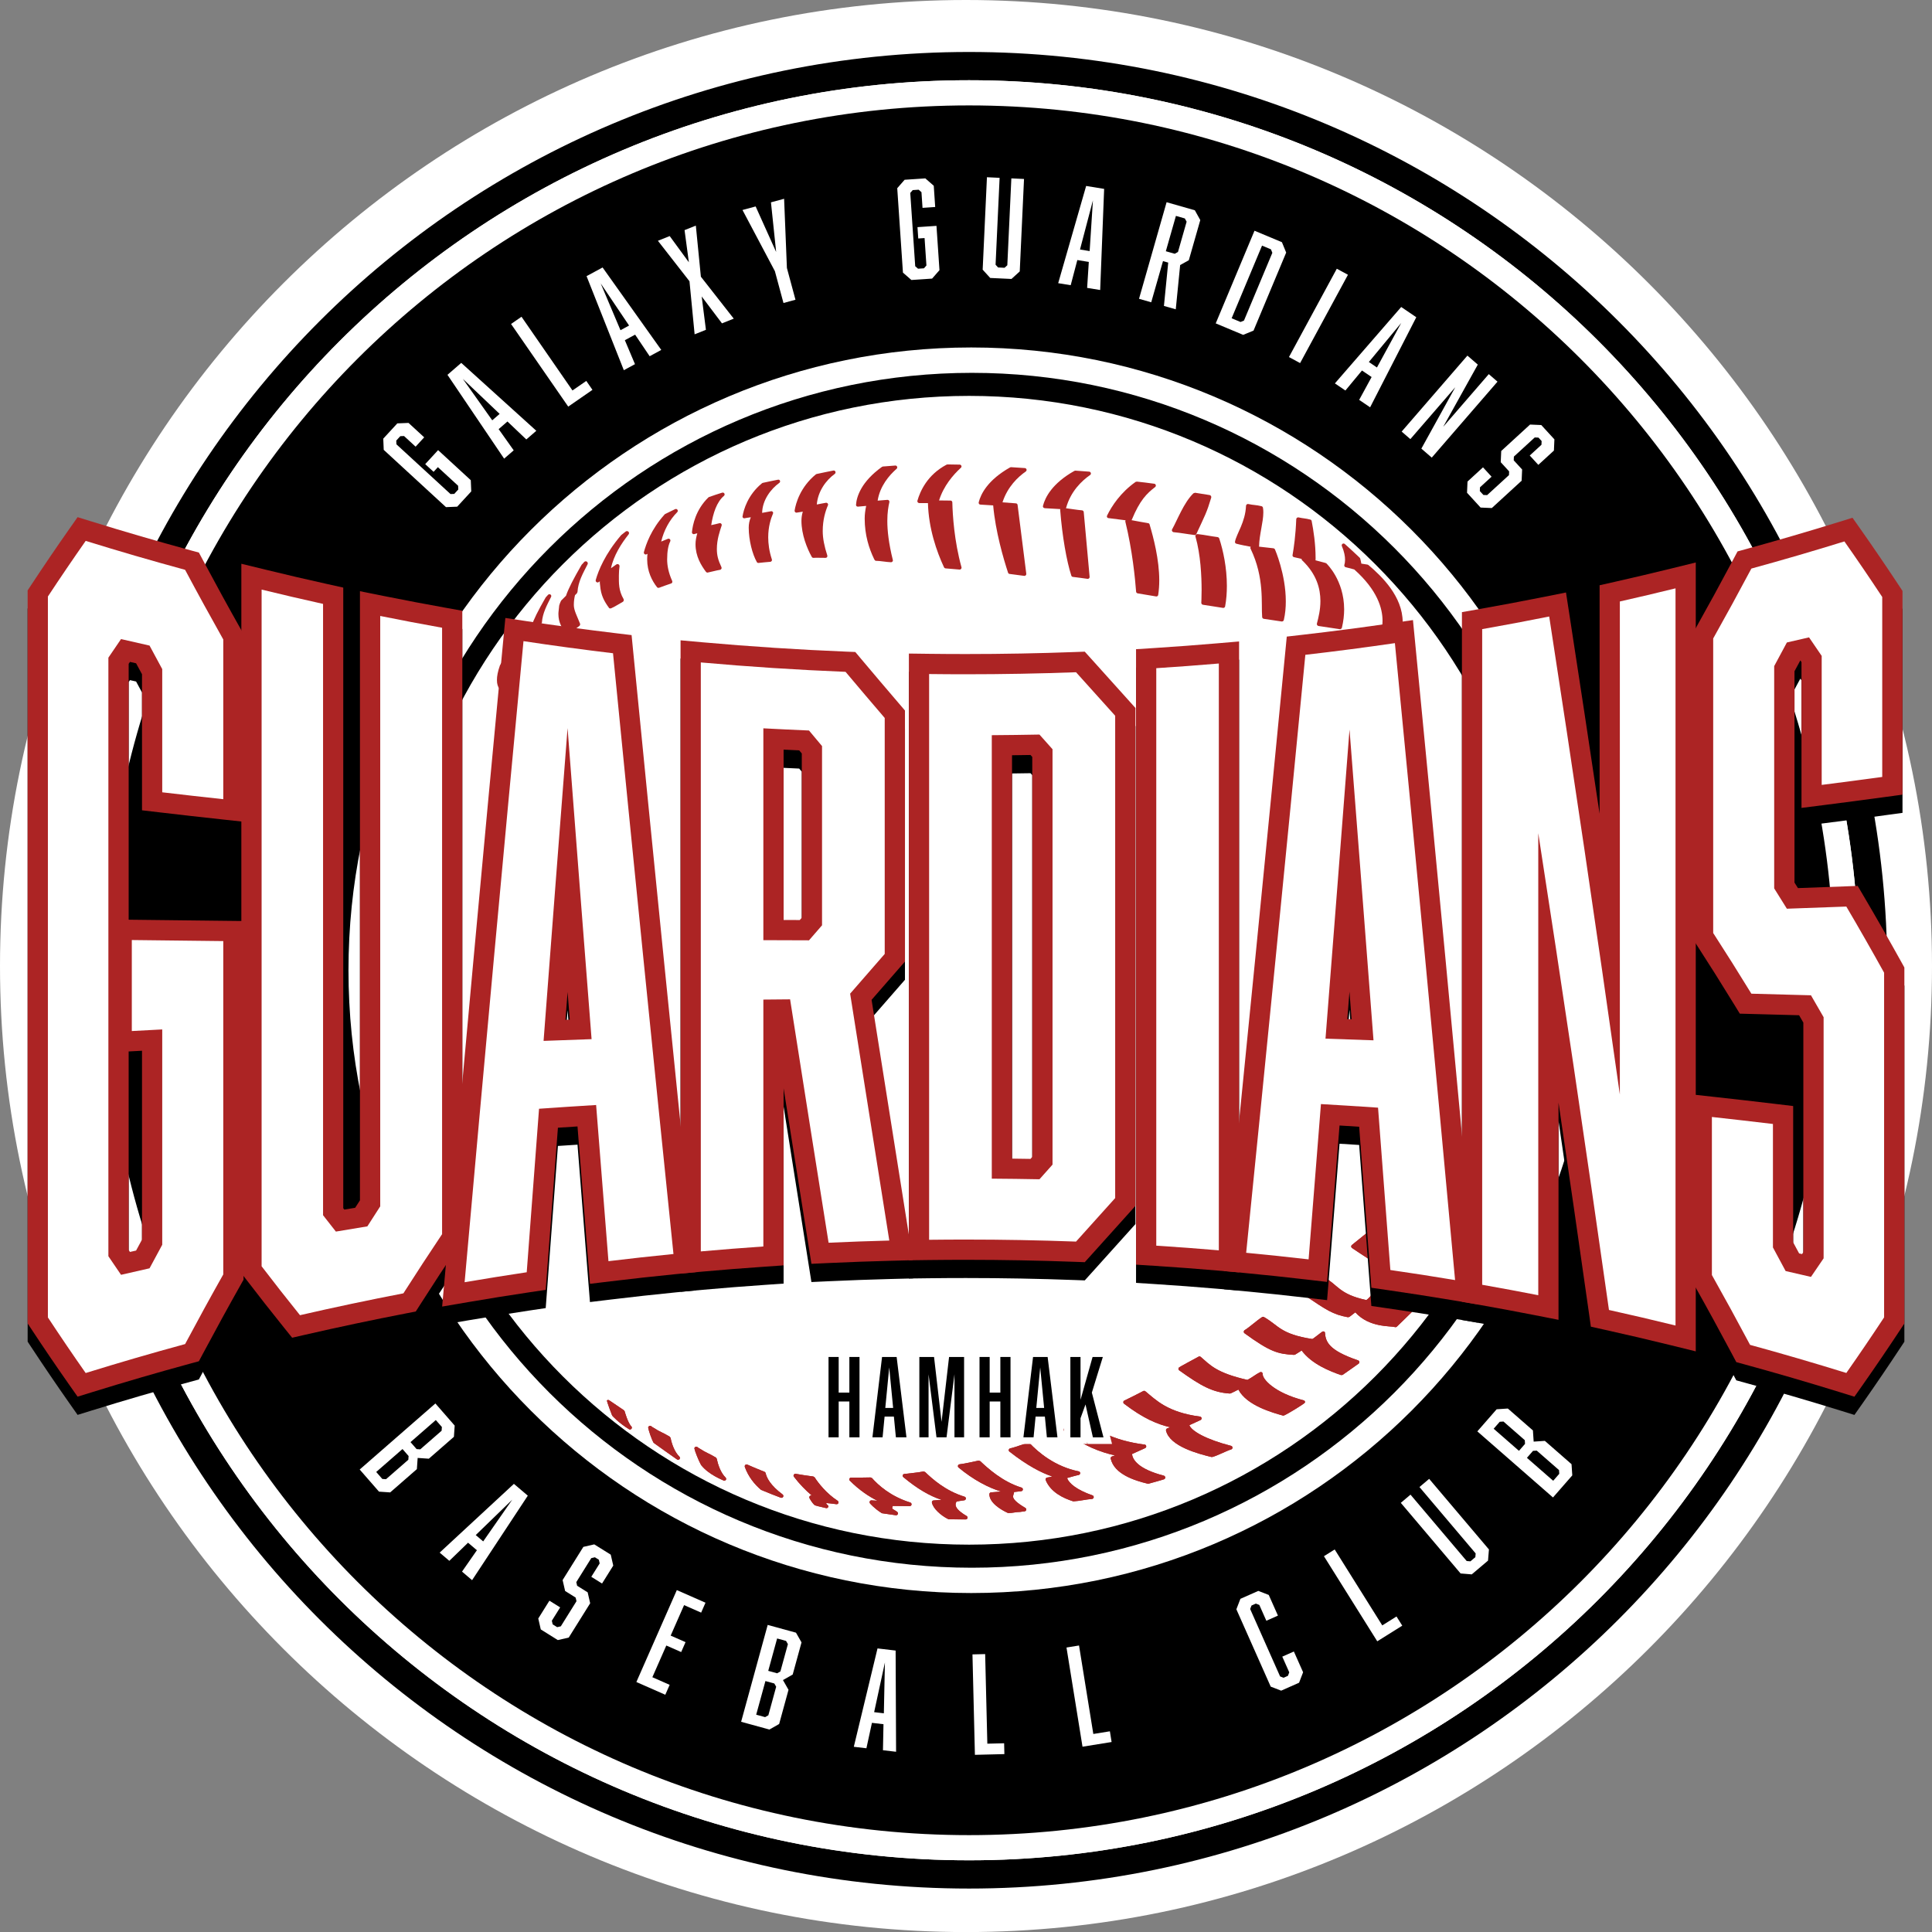 <?xml version="1.0" encoding="UTF-8"?>
<svg id="_레이어_2" data-name="레이어_2" xmlns="http://www.w3.org/2000/svg" viewBox="0 0 876.97 877">
  <rect x="0" y="0" width="876.97" height="877" fill="#808080" stroke="none"/>
  <defs>
    <style>
      .cls-1 {
        fill: #ac2424;
      }

      .cls-2 {
        fill: #fff;
      }
    </style>
  </defs>
  <g id="_레이어_1-2" data-name="레이어_1">
    <g>
      <path class="cls-2" d="M438.48,0C196.73.02,0,196.74,0,438.53c0,241.74,196.73,438.46,438.48,438.47,241.76-.01,438.47-196.73,438.49-438.47C876.96,196.75,680.24.02,438.48,0Z"/>
      <path id="path2" d="M439.86,23.59c-230.2.03-416.8,186.66-416.8,416.87s186.6,416.79,416.8,416.79,416.77-186.58,416.79-416.79c-.02-230.21-186.58-416.84-416.79-416.87h0ZM439.86,844.42c-223.11,0-403.97-180.85-403.97-403.96S216.75,36.42,439.86,36.42s403.97,180.92,403.97,404.04-180.85,403.96-403.97,403.96h0Z"/>
      <path class="cls-2" d="M439.86,36.42c-223.11,0-403.97,180.92-403.97,404.04s180.86,403.96,403.97,403.96,403.97-180.85,403.97-403.96S662.98,36.42,439.86,36.42Z"/>
      <path d="M717.45,718.03c-71.06,71.06-169.18,114.97-277.59,114.97s-206.52-43.92-277.59-114.97c-71.05-71.06-114.97-169.15-114.97-277.57s43.92-206.55,114.97-277.61c71.06-71.08,169.18-115,277.59-115s206.53,43.92,277.59,115c71.06,71.07,114.97,169.16,114.98,277.61,0,108.42-43.92,206.51-114.98,277.57h0Z"/>
      <path class="cls-2" d="M440.86,723.11c-156.13,0-282.68-126.54-282.68-282.67s126.55-282.71,282.68-282.72c156.13.02,282.66,126.59,282.67,282.72-.01,156.13-126.54,282.67-282.67,282.67h0Z"/>
      <path class="cls-1" d="M285.96,648.88c-.13,0-.29-.03-.42-.12-4.92-3.03-7.47-6.01-7.5-6.02l-.25-.4s-2.54-6.49-2.26-6.7c.29-.22.67-.23.96-.04l6.67,4.51.37.49s1.46,5.31,3.03,6.84c.31.31.34.79.06,1.13-.16.2-.41.32-.66.32h0Z"/>
      <path class="cls-1" d="M306.03,663.43h.04s-.02,0-.04,0Z"/>
      <path class="cls-1" d="M307.8,662.65c-.16,0-.32-.07-.45-.15-.53-.29-10.66-7.57-10.66-7.57-1.05-1.89-2.17-5.4-2.44-6.71-.08-.32.07-.67.34-.85.27-.18.62-.22.92-.03.31.18.57.36.82.58h.06c3.49,2.28,4.02,2.05,7.62,4.22l.38.55c.47,2.43,1.68,6.28,4,8.52.32.3.34.82.07,1.13-.18.19-.42.32-.66.32h0Z"/>
      <path class="cls-1" d="M328.78,672.11c-.15,0-.3-.05-.46-.12h.03c-.4-.24-6.63-2.59-10.05-6.91l-.08-.11c-1.07-1.91-2.71-5.98-3.02-7.44h0c0-.32.16-.59.45-.74.24-.15.58-.15.85.03.28.19.58.39.85.59h.04c3.48,2.27,4.01,2.06,7.58,4.2l.4.57c.47,2.39,1.69,6.28,4,8.52.31.31.36.77.08,1.11-.17.2-.42.31-.67.31h0Z"/>
      <path class="cls-1" d="M354.76,679.87c-.11,0-.21-.02-.29-.02-2.93-1.09-5.78-2.22-9.02-3.58-2.89-2.45-5.75-5.89-7.36-10.41-.11-.32-.02-.69.22-.91.25-.23.61-.28.91-.15,2.62,1.15,5.24,2.28,7.81,3.27.27.11.46.37.52.62.43,2,2.06,5.48,7.7,9.67.33.24.44.69.24,1.07-.15.31-.43.44-.73.44h0Z"/>
      <path class="cls-1" d="M379.76,682.78h-.15c-1.16-.2-2.86-.35-4.48-.52-.03.08-.07.17-.07.28,0,.16.86.8.9.95.1.28.02.64-.21.84-.15.18-.36.25-.61.25-.08,0-.16,0-.23-.04-1.29-.36-3.46-.74-4.84-1.2l-.32-.15c-1.37-1.27-2.23-3.03-2.26-3.05-.17-.28-.2-.67,0-.93.19-.28.53-.45.86-.38l.15.03c-2.74-2.3-5.72-5.37-8.13-8.55-.21-.26-.22-.61-.04-.91.16-.31.52-.47.87-.41,2.67.47,5.34.89,7.96,1.21l.6.37c1.72,2.63,5.28,7.28,10.47,10.67.33.22.46.64.33,1.03-.12.32-.44.52-.79.52h0Z"/>
      <path class="cls-1" d="M412.93,683.67c-.48,0-.93-.03-1.41-.03-2.06,0-4.18-.03-6.26-.06-.16.27-.29.63-.28,1.06.01.43,2.04,1.21,2.46,1.83.2.28.21.63.04.94-.17.22-.44.4-.74.4-.01,0-.08,0-.1-.01-1.33-.22-4.89-.71-6.27-.91l-.3-.16c-3.23-2.05-5.09-4.23-5.13-4.28-.21-.24-.29-.64-.14-.96.14-.3.46-.49.82-.45l2.64.17c-3.89-1.94-8.24-4.82-12.52-9.12-.24-.21-.29-.57-.16-.89.13-.32.45-.5.8-.5,1.07.03,2.14.03,3.23.03,1.82,0,3.64-.03,5.52-.09l.67.27c2.77,3.17,8.45,8.33,17.36,11.09.41.12.65.53.61.94-.08.41-.42.73-.84.73h0Z"/>
      <path class="cls-1" d="M438.36,689.69c-.51,0-5.55-.02-7.59-.06l-.33-.07c-3.36-1.63-6.96-4.87-7.45-7.59,0,0-.03-.06.03-.28.1-.35.4-.62.77-.62,1.22-.07,2.41-.2,3.62-.26-5.39-1.76-11.03-5.02-17.35-10.3-.25-.23-.37-.56-.28-.87.09-.35.37-.56.7-.59,2.87-.37,5.77-.54,8.68-1.13l.73.22c3.23,3.1,9.19,8.55,17.94,11.23.37.11.64.47.6.88-.04.38-.35.71-.73.76-1.15.14-3.49.51-3.53.6-.23.38-.4.82-.4,1.32-.02,1.14.88,2.76,5.02,5.21.32.19.47.56.38.93-.08.37-.44.61-.81.61h0Z"/>
      <path class="cls-1" d="M465,686.03c-.48,0-1.54.28-2.02.28-2.03,0-3.25.53-5.3.49l-.34-.1c-3.35-1.57-8.17-4.57-8.27-8.41.03,0-.01-.03.06-.28.09-.35.39-.57.74-.6,1.55-.08,3.04-.25,4.58-.36-5.58-1.66-12.58-5.25-19.35-10.9-.25-.2-.35-.55-.26-.9.1-.3.37-.53.7-.57,2.86-.36,5.77-1.1,8.66-1.68l.74.24c3.24,3.07,10.03,9.36,18.77,12.02.36.11.61.48.58.9-.03.38-.33.68-.72.73-1.08.15-2.17.24-3.28.37.08.23-.45,1.53-.45,2.03-.02,1.13,1.42,2.76,5.57,5.19.33.18.48.59.38.94-.08.36-.42.62-.8.62h0Z"/>
      <path class="cls-1" d="M495.68,680.4c-2.58.19-5.73.95-8.34,1.08l-.28-.03c-4.37-1.38-10.18-4.09-12.42-9.64-.09-.23-.08-.47.06-.71.14-.24.36-.38.61-.41.81-.11,1.58-.29,2.32-.49-4.85-1.63-11.3-4.91-19.43-11.3-.27-.22-.41-.54-.3-.85.08-.28.32-.55.62-.6,2.26-.49,5.65-1.84,8.08-2.52.28-.09.59,0,.83.22,3.7,3.94,11.37,10.56,22.2,12.72.4.07.68.41.68.82s-.3.74-.68.83c-1.41.27-3.43.9-5.28,1.39.82,2.35,4.27,5.33,11.53,7.86.39.11.62.5.56.9-.04.4-.36.7-.76.73h0Z"/>
      <path class="cls-1" d="M528.35,671.48c-2.34.7-4.66,1.38-6.98,1.99h-.4c-5.74-1.36-15.22-4.27-16.8-11.38-.08-.43.15-.83.56-.98.47-.15.91-.32,1.39-.48-6.35-1.4-14.01-4.1-23.01-10.97-.21-.17-.34-.47-.33-.75.04-.29.21-.55.48-.68,2.55-1.18,6.06-2.2,8.33-3.42.31-.15.67-.11.94.11,4.71,3.8,12.2,8.89,27.05,10.8.37.03.66.32.71.7.06.38-.15.75-.47.88-1.58.68-3.86,1.79-5.99,2.72.36,2.49,2.58,6.7,14.49,9.81.34.12.6.44.63.82,0,.36-.26.7-.58.82h0Z"/>
      <path class="cls-1" d="M558.85,657.93c-2.21.68-6.13,2.79-8.55,3.43h-.4c-5.8-1.4-18.93-4.8-20.62-12-.08-.43.16-.82.56-.99.42-.12.91-.31,1.37-.5-5.8-1.37-12.12-3.93-20.98-10.7-.22-.17-.36-.47-.32-.76.02-.3.19-.55.47-.67,2.44-1.18,6.18-3.03,8.55-4.3.32-.17.67-.14.95.07,4.83,3.95,10,9.55,24.81,11.5.4.03.68.35.75.7.04.38-.16.73-.51.89-1.2.53-3.39,1.58-5.04,2.32.96,2.63,7.47,6.45,18.94,9.39.37.1.64.42.64.83,0,.35-.23.67-.6.8h0Z"/>
      <path class="cls-1" d="M582.81,642.52h-.53c-4.27-1.2-16.36-4.44-20.14-11.77-1.26.68-2.5,1.27-3.48,1.72l-.4.08c-7.8-.5-13.07-3.41-23.01-10.55-.21-.13-.33-.4-.33-.65,0-.17.05-.35.15-.52.26-.38,6.74-3.74,9.03-5.04.31-.16.67-.1.93.12,4.13,3.56,7.03,7.24,21.2,10.45,2.19-1.12,3.92-2.62,5.74-3.48.26-.13.57-.11.84.06.25.19.38.47.37.79-.16,2.15,5.04,8.41,18.58,11.9h.01c.43.1.71.56.59,1.02-.12.43-7.46,4.97-9.55,5.87h0Z"/>
      <path class="cls-1" d="M616.99,618.6c-.04.07-.08.15-.14.24h0s-.03,0-.04.03v.02s-.02.02-.02.02c-.02.01-.03.01-.04.03,0,0,0,0-.03.03h0c-.17.12-5.22,3.71-7.32,5.14l-.73.06c-4.87-1.7-13.17-4.89-17.84-11.15-.82.58-2.28,1.42-2.97,1.88l-.52.11c-7.21-.45-10.59-1.2-22.44-9.82-.21-.17-.36-.41-.35-.68.02-.3.16-.57.41-.72,2.35-1.44,5.42-4.34,7.91-5.93.28-.17.61-.17.85-.03,6.72,3.83,7.39,7.7,21.92,9.98.34.03,4.28-3.23,4.7-3.41.42-.15,1.05.03,1.07.5.33,3.96,1.34,7.93,15.04,12.59.04.01.05.01.08.05.39.16.6.63.46,1.03,0,0,0,0,0,.03h0Z"/>
      <path class="cls-1" d="M640.78,595.63c-1.57,1.64-5.3,5.14-6.73,6.57-.17.15-.36.23-.61.23-.1,0-.22-.02-.33-.07-1.93-.56-11.62.3-17.9-6.67-.91.67-1.8,1.37-2.68,2.07l-.67.15c-6.88-1.26-9.62-3.18-20.16-10.29-.25-.18-.37-.41-.37-.67,0-.28.1-.51.31-.69,2.79-2.23,5.5-4.42,8.19-6.63.25-.23.63-.25.93-.08,6.64,3.63,6.96,7.87,19.39,10.55.32.05,2-1.75,2-1.8.03-.07.1-.22.1-.22.06-.12.16-.21.28-.27.07-.03.11-.07.17-.08.35-.13.79,0,1,.35,3.83,6.49,16.56,6.13,16.6,6.13.32.04.57.25.68.54.13.3.04.63-.18.87h0Z"/>
      <path class="cls-1" d="M661.42,574.83c-1.47,1.55-4.64,5.42-6.18,6.97-.16.17-.39.25-.6.25-.12,0-.23-.02-.34-.08-1.8,0-6.96-.67-12.88-5.81-.89.68-2.58,1.65-3.51,2.36l-.67.16c-6.99-1.3-12.95-5.08-23.54-12.2-.21-.17-.36-.4-.38-.67,0-.27.12-.54.33-.69,2.78-2.22,5.48-4.42,8.19-6.61.26-.24.6-.27.92-.1,6.48,3.56,10.24,7.53,21.57,11.52.9-.7,1.81-1.41,2.66-2.11.2-.18.43-.22.68-.19.23.06.35.25.57.38,3.53,2.83,11.36,4.69,13.35,4.87.23,0,.29.34.32.6,0,.22-.32,1.22-.49,1.35h0Z"/>
      <path class="cls-1" d="M677.9,501.59c1.71-1.93,3.3-3.8,4.86-5.64.23-.24.57-.35.89-.23,6.23,2.46,3.52,1.49,9.96,2.28.07,0,.14,0,.2.03.13.07.26.13.38.23v.02h0c.11.17.16.38.15.59-.03.08-.03.14-.08.19-.73,2.23-1.54,4.5-2.42,6.79-.13.3-.42.5-.73.5-.03,0-.08,0-.12-.01-6.43-1.1-6.62-.69-12.86-3.57-.23-.11-.38-.28-.43-.53-.05-.25.03-.48.19-.64h0Z"/>
      <path class="cls-1" d="M664.77,523.66c2.1-1.51,2.53-3.69,4.9-5.59.26-.21.61-.23.9-.09,7,3.55,8.17,4.44,15.12,5.86.24.04.45.22.58.42.1.23.13.5.02.71-1.03,2.47-2.14,4.96-3.34,7.45-.15.3-.42.47-.75.47-.06,0-.15,0-.21-.02-7.28-1.83-10.31-3.92-17.13-7.8-.26-.13-.42-.4-.43-.68-.03-.28.1-.55.34-.73h0Z"/>
      <path class="cls-1" d="M665.18,547.71c1.05-1.06,2.07-2.07,3.2-3.19.34-.31.74-.15,1.18-.02,2.93,1.07,7.05,2.37,7.84,3.6.2.29.28.68.08,1.01-1.04,1.6-2.62,4.52-3.55,5.99-.18.24-.43.38-.72.38-.12,0-.23-.02-.32-.08-2.55-1.17-5.95-2.09-8.2-3.29-1.45,1.13-2.91,2.18-4.38,3.53-.17.15-.38.23-.57.23-.07,0-1.51-.3-1.57-.31-8.58-2.19-12.52-3.42-20.51-7.98-.25-.12-.42-.39-.42-.66-.01-.28.11-.59.35-.74,2.67-1.99,5.22-3.97,7.66-5.87.28-.22.62-.24.9-.1,7.01,3.54,12.18,5.81,19.03,7.51h0Z"/>
      <path id="path16" class="cls-1" d="M306.03,663.43h.04s-.04,0-.04,0Z"/>
      <path class="cls-1" d="M233.09,292.83c-.41-.18-.89-.06-1.11.33l-5.04,8.85c-1.03,2.9-1.37,5-1.37,6.63-.06,3.85,2.13,4.98,2.35,5.02.11.01.22.04.3.04.27,0,.54-.11.69-.35l3.28-4.53c.17-.25.2-.57.06-.84-.64-1.35-.91-2.93-.91-4.51,0-4.67,2.16-9.52,2.15-9.56.18-.39,0-.89-.39-1.08h0Z"/>
      <path class="cls-1" d="M245.71,283.16l.27-.56c.26-4.29,2.41-8.15,4.16-11.64.21-.38.08-.86-.28-1.1-.34-.21-.83-.16-1.11.16-.31.38-.66.73-1.04,1.14-3.47,6-5.55,10.16-6.52,13.24-.54.58-1.09,1.08-1.6,1.63l-.12.18c-.38.67-.57,1.34-.76,1.89,0,0-.28,3.31-.28,3.48,0,3.45,1.46,6.29,3.04,8.35.15.22.39.33.63.36h.06c.2,0,.41-.09.58-.27,1.18-1.13,2.37-2.32,3.53-3.36.26-.21.35-.59.22-.92-1.13-2.95-1.79-5.59-1.79-7.86,0-1.65.23-3.02.52-4.25.16-.15.33-.33.48-.47h0Z"/>
      <path class="cls-1" d="M503.17,235.18c2.59.31,5.18.64,7.76.99-.11.2-.16.38-.12.6,3.2,12.97,4.46,26.05,4.89,31.82.03.39.35.67.72.75,2.73.43,5.55.9,8.32,1.39.07.02.11.02.16.02.16,0,.34-.06.47-.15.21-.12.32-.33.36-.56.32-2.14.48-4.35.48-6.58,0-9.54-2.65-19.5-4.39-25.41-.08-.32-.33-.54-.66-.57-2.57-.4-5.02-.93-7.56-1.37.05-.07.13-.11.15-.2,3.69-8.95,6.85-11.95,10.59-14.83.27-.21.37-.56.3-.87-.09-.35-.36-.59-.7-.63-2.66-.35-5.24-.71-7.88-.97l-.57.13c-6.85,4.82-10.83,10.94-12.97,15.29-.12.24-.12.53.03.78.11.22.36.37.63.4h0Z"/>
      <path class="cls-1" d="M361.52,232.71s.12,0,.21-.03c.67-.14,1.66-.29,2.68-.43-.41,1.32-.62,2.73-.62,4.16,0,6.17,2.52,12.54,4.71,16.41.15.26.43.4.74.4h.06c1.46-.13,4.01.05,5.49,0,.23-.03.51-.14.64-.36.15-.22.17-.5.09-.75-1.35-4.12-2.07-7.8-2.07-11.04,0-5.18,1.25-9.14,2.36-11.68.14-.3.07-.61-.11-.86-.19-.23-.5-.36-.8-.31-1.37.21-2.74.53-4.14.78.49-5.95,4.15-11.01,8.16-13.89.32-.25.42-.65.29-1.03-.16-.36-.54-.57-.92-.49-2.58.49-5.1,1.04-7.63,1.57l-.35.18c-7.03,5.75-9.09,13.09-9.62,16.4-.04.27.05.55.25.74.16.14.37.23.58.23h0Z"/>
      <path class="cls-1" d="M567.73,248.16c-.17.28-.21.64-.07.91,6.42,13.31,4.74,24.98,5.26,31.05.04.4.38.73.77.78l8.07,1.2h.12c.43,0,.8-.3.88-.71.65-2.79.89-5.63.89-8.4,0-12.32-4.88-23.51-4.91-23.57-.13-.29-.4-.5-.73-.55-3.58-.42-4.59-.51-6.54-.74,0-.04.05-.06.05-.1.07-5.28,1.93-10.99,1.93-15.43,0-.75-.04-1.47-.17-2.15-.05-.32-.3-.56-.61-.67-2.46-.62-3.77-.48-6.04-.99-.25-.06-.5,0-.69.15-.2.15-.31.39-.35.64-.3,7.45-4.3,12.65-5,16.28-.08.44.19.86.64.95,2.53.66,4.41.94,6.5,1.37h0Z"/>
      <path class="cls-1" d="M610.21,256.43c-.04.21-.02.45.1.66.11.18.3.34.52.38,1.42.37,2.68.68,3.89,1.01,10.6,9.46,12.82,17.73,12.84,23.25,0,2.04-.3,3.67-.62,4.9-.07.26-.03.5.1.7.14.21.37.33.61.38,2.46.26,4.94.66,7.36.96h.11c.37,0,.71-.22.81-.61.55-1.94.78-3.86.78-5.69-.04-11.63-9.44-20.74-15.55-25.9l-.43-.2c-.96-.14-1.88-.29-2.79-.43-.14-.79-.3-1.56-.53-2.36l-.22-.33c-2.21-2.11-4.47-4.19-6.76-6.23-.28-.25-.73-.29-1.03-.07-.33.23-.47.67-.3,1.01,1.1,2.61,1.45,4.66,1.45,6.21,0,1-.13,1.8-.33,2.36h0Z"/>
      <path class="cls-1" d="M321.86,225.58l-.32.22c-5.79,5.65-7.13,12.53-7.45,15.74-.04.28.08.56.3.72.14.15.32.2.52.2.1,0,.17,0,.26-.03.32-.13.78-.24,1.34-.35-.48,1.7-.8,3.37-.8,4.96.02,5.56,2.57,9.59,4.74,12.53.16.21.42.34.66.34.07,0,.11,0,.15-.02,1.86-.36,3.72-.94,5.61-1.24.25-.05.48-.24.6-.48.12-.21.12-.49,0-.74-1.54-3.23-2.07-5.46-2.07-8.22,0-4.45,1.36-8.14,2.17-10.65.1-.29.03-.62-.2-.85-.21-.21-.54-.31-.84-.21-1,.29-2.33.55-3.69.86.82-5.36,2.46-10.48,5.79-13.3.3-.26.37-.68.19-1.04-.19-.35-.62-.5-.99-.4-2.04.6-4.02,1.31-5.96,1.98h0Z"/>
      <path class="cls-1" d="M301.93,233.3l-.23.2c-6.19,6.82-8.48,13.64-9.42,17.12-.08.33.03.67.29.88.16.15.34.2.53.2.14,0,.26-.04.38-.1.15-.04.29-.11.42-.21-.08.85-.14,1.7-.14,2.49,0,5.55,2.24,9.81,4.45,12.62.15.23.39.34.66.34.1,0,.19,0,.26-.03,1.89-.67,3.51-1.32,5.48-1.95.25-.07.43-.24.52-.44.08-.24.08-.48-.01-.71-1.71-3.8-2.29-7.04-2.29-9.78,0-3.7.52-6.43,1.4-8.19.14-.32.12-.69-.13-.95-.23-.27-.62-.35-.94-.21-1.17.49-1.54.6-3.03,1.24,1.21-5.06,3.7-9.74,7.29-13.36.28-.28.32-.76.08-1.08-.21-.33-.67-.44-1.04-.28-1.53.74-2.98,1.47-4.5,2.19h0Z"/>
      <path class="cls-1" d="M285.26,241.35c-.33-.32-.84-.36-1.22-.1-.67.5-1.3,1.01-1.93,1.52l-.14.11c-7.35,8.6-10.36,16.15-11.54,20.34-.12.38,0,.79.35,1.01.16.1.34.17.54.17s.84-.41.97-.53c-.09.67.06,1.3.12,1.94.36,4.46,1.85,7.12,4.02,10.12.12.19.39.26.61.26.17,0,.33-.07.5-.14,1.85-.85,3.49-1.92,5.15-2.86.21-.11.37-.32.43-.57.08-.24.04-.48-.08-.71-2.3-3.99-2.12-7.26-2.12-10.72,0-1.49.12-2.9.29-4.1.04-.33-.12-.71-.44-.91-.29-.18-.7-.18-1.02.04-.91.63-1.52,1.04-2.41,1.7,1.17-5.71,4.74-11.29,7.98-15.35.3-.36.27-.88-.05-1.21h0Z"/>
      <path class="cls-1" d="M261.83,269.36l.3-.64c.28-4.77,2.6-8.64,4.57-12.56.24-.43.08-.95-.32-1.23-.39-.24-.92-.18-1.24.19-.32.43-.73.81-1.13,1.24-3.72,6.44-5.95,10.72-7.09,14.05-.7.73-1.44,1.41-2.13,2.13l-.15.21c-.4.75-.62,1.49-.81,2.12l-.33,3.09c-.03.33-.03.57-.03.75,0,3.85,1.64,6.42,3.39,8.77.16.24.43.36.68.37h.07c.25,0,.48-.09.65-.27,1.3-1.28,3.47-2.3,4.76-3.48.29-.26.41-.66.26-1.03-1.26-3.28-2.81-5.96-2.81-8.45,0-1.71.22-3.14.53-4.46.27-.25.56-.55.82-.79h0Z"/>
      <path class="cls-1" d="M474.21,230.68c2.32.11,4.74.27,7.11.41-.02.1-.13.18-.09.3.92,11.95,2.94,23.41,5.07,29.93.11.29.39.54.71.55,2.24.26,4.45.58,6.64.88h.12c.2,0,.43-.08.58-.24.17-.17.27-.42.25-.65l-2.67-29.42c-.03-.42-.36-.73-.76-.79-2.54-.21-4.85-.66-7.32-.95,0-.04.05-.06.06-.11,2.1-7.66,7.24-12.43,10.91-14.97.29-.18.42-.58.33-.91-.11-.36-.39-.6-.75-.62-2.07-.17-4.18-.31-6.25-.46l-.46.11c-10.1,5.69-13.29,12.03-14.27,15.88-.06.25-.03.48.14.71.17.19.38.32.66.34h0Z"/>
      <path class="cls-1" d="M445.05,229.05c1.91.12,3.86.25,5.77.36,1.04,11.8,4.67,24.22,6.75,30.53.1.32.37.56.7.58,2.23.26,4.45.57,6.65.88h.09c.23,0,.43-.08.59-.25.19-.18.29-.45.25-.7l-3.95-31.26c-.04-.37-.36-.69-.75-.71-2.04-.18-4.07-.33-6.1-.46,2.28-7.09,7.08-11.57,10.58-14.01.29-.2.41-.57.34-.9-.09-.35-.39-.59-.76-.64-2.08-.15-4.16-.29-6.25-.41l-.45.09c-10.09,5.69-13.31,12.04-14.26,15.87-.05.23,0,.49.14.7.14.21.39.31.66.33h0Z"/>
      <path class="cls-1" d="M542.85,242.74c-.22.22-.29.54-.2.84,2.35,8.2,2.78,18.13,2.78,24.23,0,3.51-.14,5.74-.14,5.77-.01.46.3.86.78.94,3.1.44,5.81.93,9.04,1.41.04.02.09.02.13.02.43,0,.82-.32.87-.72.58-3.09.79-6.23.79-9.29,0-8.22-1.67-16.1-3.47-21.53-.12-.33-.4-.55-.76-.62-3.66-.47-5.34-.93-9.05-1.36-.31-.02-.59.1-.79.3h0Z"/>
      <path class="cls-1" d="M542.13,242.85s.07.03.13.03c.33,0,.65-.2.81-.53,3.9-8.44,4.65-9.55,6.72-16.44.08-.29.04-.54-.12-.79-.12-.2-.35-.37-.6-.4l-6.59-1.05-.76.25c-4.35,4.2-7.3,12.12-9.65,16.31-.17.28-.17.6-.02.85.13.26.41.46.7.49,3.69.36,5.67.82,9.39,1.27h0Z"/>
      <path class="cls-1" d="M590.81,253.7s0,.03,0,.05c.12.74.39.68.42.74.01.02.02.02.04.04,6.39,6.2,8.07,12.65,8.09,18.26,0,3.98-.87,7.51-1.59,10.23-.06.25-.03.52.12.74.14.21.36.35.63.39l9.6,1.44s.08.01.12.01c.41,0,.79-.3.88-.7.71-2.99,1.01-5.77,1.01-8.32-.03-13.32-7.98-20.74-8.05-20.84l-.42-.21s-2.24-.6-4.58-1.21c0-.1.09-.14.09-.24v-.93c0-6.17-.97-12.51-1.78-16.62-.05-.33-.28-.59-.6-.68-2.42-.63-3.07-.47-5.36-.99-.24-.07-.5,0-.7.16-.19.13-.32.38-.34.63-.3,7.67-1.12,13.07-1.68,16.29-.09.43.18.85.61.95,1.38.34,2.47.58,3.5.81h0Z"/>
      <path class="cls-1" d="M417.25,228.36h3.96c.31,11.53,3.93,21.93,7.29,29.14.15.28.43.48.72.5,2.11.15,4.27.34,6.33.54h.08c.25,0,.47-.11.63-.31.18-.2.25-.46.17-.76-3.3-11.92-4.01-23.7-4.15-29.43,0-.46-.37-.82-.81-.82-1.74-.04-3.49-.04-5.21-.06,2.04-6.57,6.39-11.62,9.88-14.81.29-.21.37-.57.25-.93-.14-.32-.45-.52-.76-.52-1.87-.04-3.71-.06-5.55-.09l-.4.1c-8.78,4.62-12.03,12.11-13.24,16.36-.08.27,0,.54.14.75.16.2.41.33.67.33h0Z"/>
      <path class="cls-1" d="M389.4,229.97h.08c1.23-.1,2.45-.2,3.69-.33-.41,1.94-.67,3.86-.67,5.75,0,7.49,1.97,13.59,4.29,18.4.14.32.45.77.76.77,1.96,0,4.78.59,6.91.65h.01c.27,0,.49-.12.67-.33.13-.18.21-.46.13-.71-1.89-7.58-2.5-13.34-2.5-17.72,0-3.79.47-6.52.93-8.51.06-.27,0-.54-.17-.74-.17-.2-.44-.31-.71-.31-1.47.11-2.96.25-4.44.36,1.04-6.62,5.24-11.52,8.61-14.46.27-.23.35-.64.22-.94-.13-.36-.47-.57-.83-.53-1.91.13-3.78.29-5.67.44l-.4.18c-9.36,6.73-11.48,13.47-11.74,17.15-.04.25.05.51.24.69.16.12.37.19.6.19h0Z"/>
      <path class="cls-1" d="M354.05,218.2c-.15-.34-.5-.53-.87-.46-2.38.45-4.67.95-6.98,1.45l-.32.17c-6.45,5.28-8.34,12.01-8.82,15.02-.06.24.04.5.23.69.14.12.32.2.52.2.07,0,.12,0,.17-.02.7-.15,1.73-.31,2.83-.45-.66,1.51-.95,3.12-.95,4.76.02,5.68,1.67,12.04,3.69,15.58.15.25.39.39.67.39h.08c1.33-.1,4.05-.47,5.4-.52.2-.03.45-.17.58-.36.13-.18.17-.44.1-.69-1.24-3.74-1.67-7.16-1.67-10.08,0-4.75,1.17-8.43,2.16-10.74.12-.26.1-.55-.09-.79-.16-.2-.43-.33-.71-.3-1.29.24-2.84.5-4.12.75.13-5.86,3.95-10.85,7.84-13.65.28-.2.39-.61.26-.94h0Z"/>
      <path class="cls-1" d="M347.54,668.7c-.05-.25-.24-.5-.52-.62-2.58-.99-5.19-2.12-7.81-3.27-.3-.14-.66-.08-.91.15-.23.22-.32.59-.22.91,1.61,4.51,4.47,7.95,7.36,10.41,3.24,1.36,6.09,2.49,9.02,3.58.08,0,.17.02.29.02.29,0,.57-.14.73-.44.2-.37.09-.82-.24-1.07-5.64-4.19-7.27-7.67-7.7-9.67h0Z"/>
      <path class="cls-1" d="M325.36,662.17l-.4-.57c-3.57-2.14-4.1-1.92-7.58-4.2h-.04c-.27-.21-.57-.4-.85-.59-.27-.18-.61-.18-.85-.03-.29.15-.45.42-.45.73h0c.3,1.46,1.94,5.53,3.02,7.45l.08.11c3.42,4.33,9.65,6.68,10.05,6.91h-.03c.16.08.31.12.46.12.25,0,.5-.12.66-.31.28-.34.23-.8-.08-1.11-2.31-2.24-3.53-6.14-3.99-8.52h0Z"/>
      <path class="cls-1" d="M304.39,652.68l-.38-.55c-3.6-2.17-4.13-1.93-7.62-4.21h-.06c-.25-.23-.52-.41-.82-.6-.3-.18-.65-.15-.92.03-.27.19-.42.54-.34.85.27,1.31,1.39,4.82,2.44,6.71,0,0,10.14,7.28,10.66,7.57.12.08.29.15.45.15.24,0,.48-.12.66-.32.28-.32.25-.83-.07-1.13-2.32-2.23-3.53-6.08-4-8.51h0Z"/>
      <path class="cls-1" d="M591.74,635.63h0c-13.53-3.49-18.73-9.74-18.58-11.9,0-.32-.12-.6-.37-.79-.28-.17-.58-.19-.84-.06-1.82.87-3.54,2.36-5.74,3.48-14.16-3.21-17.07-6.89-21.2-10.45-.26-.23-.62-.28-.93-.12-2.28,1.29-8.77,4.66-9.03,5.04-.1.17-.15.35-.15.52,0,.25.12.52.33.65,9.94,7.13,15.22,10.05,23.01,10.55l.4-.08c.97-.45,2.21-1.04,3.48-1.72,3.78,7.33,15.87,10.57,20.14,11.79h.53c2.08-.92,9.43-5.45,9.54-5.89.12-.47-.16-.92-.59-1.02h0s0,0,0,0Z"/>
      <path class="cls-1" d="M616.46,617.48c-13.69-4.65-14.7-8.62-15.04-12.59-.02-.47-.66-.65-1.07-.5-.42.17-4.36,3.44-4.7,3.41-14.53-2.28-15.19-6.15-21.92-9.98-.24-.15-.57-.15-.85.03-2.49,1.59-5.56,4.49-7.91,5.93-.25.15-.39.42-.41.72,0,.27.14.51.35.68,11.84,8.62,15.23,9.37,22.44,9.82l.52-.11c.69-.45,2.14-1.3,2.97-1.88,4.67,6.26,12.97,9.45,17.84,11.15l.73-.06c2.1-1.43,7.14-5.02,7.32-5.14h0s.03-.03.03-.03c.02-.02.03-.02.04-.03,0,0,.02,0,.02-.02h0s.04-.04.04-.04h0c.06-.09.1-.17.14-.24,0-.03.01-.03.01-.03.15-.41-.07-.88-.46-1.03-.03-.04-.05-.04-.09-.05h0Z"/>
      <path class="cls-1" d="M395.81,670.91l-.67-.27c-1.89.06-3.7.09-5.52.09-1.09,0-2.16,0-3.23-.03-.35,0-.67.19-.8.5-.13.32-.08.68.16.89,4.27,4.3,8.62,7.18,12.52,9.12l-2.64-.17c-.36-.04-.67.15-.82.45-.15.32-.07.72.14.96.04.05,1.9,2.23,5.13,4.28l.3.16c1.39.2,4.94.7,6.27.91.01.01.08.01.1.01.3,0,.58-.17.74-.4.17-.32.16-.66-.04-.94-.43-.62-2.45-1.4-2.46-1.83,0-.43.12-.79.28-1.06,2.08.03,4.2.06,6.26.06.48,0,.93.03,1.41.03.42,0,.76-.32.84-.73.04-.41-.2-.82-.61-.94-8.91-2.76-14.59-7.92-17.36-11.09h0Z"/>
      <path class="cls-1" d="M539.87,646.91c1.66-.74,3.85-1.78,5.04-2.32.35-.16.55-.51.51-.89-.07-.35-.36-.67-.75-.7-14.8-1.95-19.97-7.55-24.81-11.5-.28-.2-.64-.24-.95-.07-2.37,1.27-6.1,3.12-8.55,4.3-.27.12-.45.37-.47.67-.04.29.1.6.32.76,8.85,6.77,15.18,9.34,20.98,10.7-.46.19-.95.38-1.37.5-.4.17-.63.56-.56.99,1.69,7.2,14.82,10.59,20.62,12.01h.4c2.42-.66,6.34-2.76,8.55-3.45.37-.13.6-.45.6-.8,0-.41-.27-.73-.64-.83-11.47-2.94-17.98-6.76-18.94-9.39h0Z"/>
      <path class="cls-1" d="M513.83,660.03c2.14-.92,4.41-2.03,5.99-2.72.32-.13.53-.5.47-.88-.05-.39-.34-.67-.71-.7-14.86-1.92-22.34-7-27.05-10.8-.27-.23-.64-.26-.94-.11-2.27,1.22-5.78,2.23-8.33,3.42-.27.13-.44.39-.48.68,0,.29.12.59.33.75,9,6.87,16.65,9.57,23.01,10.97-.48.17-.91.33-1.39.48-.41.15-.64.55-.56.98,1.58,7.11,11.05,10.02,16.8,11.38h.4c2.32-.61,4.64-1.29,6.98-1.99.33-.11.58-.46.58-.82-.03-.39-.28-.7-.63-.82-11.91-3.12-14.13-7.33-14.49-9.81h0Z"/>
      <path class="cls-1" d="M459.85,679.27c0-.51.53-1.8.45-2.03,1.1-.13,2.19-.22,3.28-.37.39-.05.69-.35.72-.73.03-.42-.22-.79-.58-.9-8.73-2.66-15.52-8.95-18.77-12.02l-.74-.24c-2.89.59-5.8,1.32-8.66,1.68-.33.04-.6.27-.7.57-.09.35.01.7.26.9,6.77,5.65,13.77,9.25,19.35,10.9-1.54.12-3.03.28-4.58.36-.35.04-.65.25-.74.6-.08.25-.03.28-.06.28.11,3.84,4.92,6.84,8.27,8.41l.34.1c2.05.04,3.28-.49,5.3-.49.48,0,1.54-.28,2.02-.28.38,0,.72-.25.81-.62.1-.35-.05-.76-.38-.94-4.16-2.43-5.6-4.06-5.58-5.19h0Z"/>
      <path class="cls-1" d="M433.77,682.94c0-.5.17-.94.4-1.32.04-.09,2.38-.46,3.53-.6.38-.05.69-.38.73-.76.04-.41-.23-.78-.6-.88-8.75-2.67-14.71-8.12-17.94-11.23l-.73-.22c-2.9.58-5.81.75-8.68,1.13-.33.03-.61.25-.7.59-.09.32.02.64.28.87,6.32,5.28,11.96,8.54,17.35,10.3-1.21.07-2.39.2-3.62.26-.37,0-.67.27-.77.62-.05.22-.02.28-.02.28.47,2.72,4.08,5.96,7.43,7.59l.33.07c2.04.03,7.08.06,7.59.06.37,0,.72-.25.81-.61.09-.37-.06-.74-.38-.93-4.14-2.44-5.03-4.07-5.02-5.21h0Z"/>
      <path class="cls-1" d="M484.36,670.91c1.84-.5,3.87-1.13,5.28-1.39.38-.08.68-.42.68-.83s-.28-.75-.68-.82c-10.83-2.16-18.5-8.79-22.2-12.72-.24-.22-.55-.31-.83-.22-2.43.68-5.82,2.03-8.08,2.52-.3.05-.54.32-.62.6-.11.32.04.64.3.85,8.12,6.39,14.57,9.68,19.43,11.3-.74.2-1.51.37-2.32.49-.25.03-.47.17-.61.41-.14.24-.15.48-.06.71,2.24,5.55,8.05,8.26,12.42,9.64l.28.03c2.61-.13,5.76-.9,8.34-1.08.41-.03.72-.33.77-.73.06-.4-.17-.78-.56-.9-7.25-2.54-10.71-5.51-11.53-7.86h0Z"/>
      <path class="cls-1" d="M645.24,540.29c-2.44,1.89-4.99,3.87-7.66,5.87-.23.15-.36.46-.35.74,0,.27.17.54.42.66,8,4.55,11.94,5.79,20.51,7.98.07.01,1.51.31,1.57.31.2,0,.41-.08.57-.23,1.48-1.35,2.93-2.4,4.38-3.53,2.25,1.2,5.65,2.13,8.2,3.29.08.06.2.08.32.08.28,0,.53-.14.72-.38.93-1.47,2.51-4.39,3.55-5.99.2-.33.12-.72-.08-1.01-.79-1.22-4.92-2.53-7.84-3.6-.44-.14-.84-.29-1.18.02-1.13,1.12-2.15,2.14-3.2,3.19-6.85-1.7-12.02-3.97-19.04-7.52-.27-.13-.61-.1-.89.1h0Z"/>
      <path class="cls-1" d="M648.24,568.01c-.22-.13-.34-.32-.57-.38-.25-.03-.49.01-.68.19-.85.7-1.76,1.42-2.66,2.11-11.33-3.99-15.08-7.97-21.57-11.52-.32-.17-.67-.14-.92.1-2.7,2.18-5.4,4.39-8.19,6.61-.21.15-.33.42-.33.69.02.27.17.5.38.67,10.59,7.12,16.54,10.9,23.54,12.2l.67-.16c.92-.71,2.62-1.67,3.51-2.36,5.91,5.14,11.08,5.81,12.88,5.81.11.06.22.08.34.08.21,0,.44-.08.6-.25,1.54-1.54,4.72-5.42,6.18-6.97.17-.13.49-1.13.48-1.35-.02-.26-.08-.6-.32-.6-1.98-.18-9.81-2.04-13.34-4.87h0Z"/>
      <path class="cls-1" d="M623.68,588.09c-.21-.35-.64-.49-1-.35-.06.01-.1.04-.17.08-.12.07-.22.15-.28.27,0,0-.08.15-.1.22,0,.04-1.68,1.85-2,1.8-12.43-2.68-12.76-6.92-19.39-10.55-.3-.17-.68-.15-.93.08-2.68,2.2-5.39,4.4-8.19,6.63-.2.17-.31.41-.31.69,0,.26.12.5.37.67,10.54,7.11,13.28,9.03,20.16,10.29l.67-.15c.89-.71,1.78-1.41,2.68-2.07,6.29,6.97,15.97,6.11,17.9,6.67.11.05.23.07.33.07.25,0,.43-.08.61-.23,1.42-1.44,5.16-4.93,6.73-6.57.22-.24.31-.57.18-.87-.11-.29-.36-.49-.68-.54-.04,0-12.76.37-16.6-6.13h0Z"/>
      <path class="cls-1" d="M369.76,670.57l-.6-.37c-2.63-.32-5.28-.74-7.96-1.21-.36-.06-.71.1-.87.41-.18.3-.17.65.04.91,2.41,3.18,5.39,6.25,8.13,8.55l-.15-.03c-.33-.08-.67.09-.86.38-.19.27-.17.66,0,.93.03.03.89,1.78,2.26,3.05l.32.15c1.38.45,3.55.84,4.84,1.2.08.04.16.04.23.04.25,0,.46-.07.61-.25.23-.21.31-.56.21-.84-.05-.15-.9-.79-.9-.95,0-.11.04-.2.07-.28,1.62.17,3.32.32,4.48.52h.15c.35,0,.68-.2.8-.52.13-.4,0-.82-.33-1.03-5.2-3.39-8.76-8.04-10.48-10.67h0Z"/>
      <path class="cls-1" d="M283.53,640.6l-.37-.49-6.67-4.51c-.3-.19-.68-.17-.96.04-.28.21,2.26,6.7,2.26,6.7l.25.4s2.58,2.98,7.5,6.02c.14.08.29.12.42.12.25,0,.5-.12.67-.32.28-.33.25-.82-.06-1.13-1.57-1.53-3.03-6.84-3.03-6.84h0Z"/>
      <path class="cls-1" d="M681.99,532.86c.07.02.15.02.21.02.33,0,.6-.17.75-.47,1.2-2.49,2.31-4.97,3.34-7.45.11-.21.08-.48-.02-.71-.13-.22-.34-.38-.58-.42-6.95-1.42-8.12-2.32-15.12-5.86-.29-.14-.64-.12-.9.09-2.38,1.9-2.8,4.08-4.9,5.59-.25.18-.38.45-.34.73.01.28.17.55.43.68,6.81,3.88,9.84,5.98,17.13,7.8h0Z"/>
      <path class="cls-1" d="M691,506.33s.08.01.12.01c.32,0,.6-.2.73-.5.88-2.29,1.69-4.56,2.42-6.79.04-.05.05-.11.08-.19,0-.21-.03-.42-.15-.59h0v-.02c-.11-.11-.25-.17-.38-.23-.07-.02-.13-.03-.2-.03-6.44-.78-3.72.19-9.96-2.28-.32-.12-.66-.01-.89.23-1.56,1.84-3.15,3.71-4.86,5.64-.17.17-.25.39-.19.64.05.25.2.42.43.53,6.23,2.88,6.42,2.48,12.85,3.57h0Z"/>
      <path id="path2-2" d="M441.14,169.24c-149.77.02-271.17,121.44-271.17,271.22s121.4,271.16,271.17,271.16,271.15-121.39,271.17-271.16c-.01-149.77-121.39-271.2-271.17-271.22h0ZM439.87,701.15c-143.99,0-260.71-116.71-260.71-260.7s116.72-260.75,260.71-260.75,260.7,116.76,260.7,260.75-116.71,260.7-260.7,260.7h0Z"/>
    </g>
    <g>
      <g>
        <g>
          <path class="cls-2" d="M35.13,634.13c-5.79-8.25-11.59-16.78-17.23-25.34l-.76-1.15v-330l.76-1.15c5.64-8.55,11.43-17.08,17.23-25.34l1.92-2.74,3.2.99c14.85,4.61,29.98,9.01,44.98,13.1l1.91.52.93,1.75c5.66,10.61,11.47,21.22,17.28,31.52l.59,1.05v78.82l-5.09-.55c-9.24-1-18.57-2.05-27.76-3.13l-4.06-.48v-58.84c-1.41-2.59-2.82-5.2-4.22-7.83-2.62-.59-5.24-1.19-7.86-1.79-1.05,1.54-2.11,3.09-3.16,4.65v268.89c1.05,1.56,2.11,3.11,3.16,4.65,2.62-.6,5.24-1.2,7.86-1.79,1.41-2.62,2.81-5.23,4.22-7.83v-91.74c-2.99.16-13.81.74-13.81.74v-50.81l4.65.06c13.79.17,27.63.33,41.52.48l4.55.05v157.05l-.59,1.05c-5.81,10.3-11.62,20.91-17.28,31.52l-.93,1.75-1.91.52c-15,4.08-30.13,8.49-44.98,13.1l-3.2.99-1.92-2.74Z"/>
          <path d="M38.89,253.78c14.98,4.65,30.03,9.03,45.13,13.14,5.77,10.82,11.55,21.35,17.33,31.62v72.5c-9.26-1-18.5-2.04-27.71-3.13v-55.92c-1.92-3.53-3.84-7.09-5.76-10.68-4.32-.97-8.63-1.95-12.94-2.95-1.91,2.78-3.83,5.59-5.74,8.43v271.71c1.91,2.84,3.83,5.64,5.74,8.43,4.31-1,8.62-1.99,12.94-2.95,1.92-3.59,3.84-7.15,5.76-10.68v-97.75c-4.61.24-9.21.48-13.81.73v-41.31c13.79.17,27.64.33,41.52.48v151.3c-5.79,10.26-11.56,20.8-17.33,31.62-15.1,4.11-30.15,8.49-45.13,13.14-5.73-8.16-11.44-16.57-17.15-25.23v-327.25c5.71-8.66,11.43-17.07,17.15-25.23M35.22,243.02l-3.85,5.48c-5.82,8.29-11.64,16.86-17.3,25.45l-1.52,2.3v332.76l1.52,2.3c5.66,8.59,11.48,17.16,17.3,25.45l3.85,5.48,6.4-1.98c14.8-4.59,29.88-8.98,44.82-13.05l3.83-1.04,1.87-3.5c5.65-10.59,11.44-21.16,17.23-31.43l1.18-2.1v-162.8l-9.09-.1c-13.88-.15-27.72-.31-41.51-.48l-1.55-.02v-116.14c.2-.29.4-.59.6-.88.93.21,1.85.42,2.77.63.89,1.66,1.79,3.32,2.69,4.97v61.76l8.12.95c9.19,1.08,18.54,2.14,27.8,3.14l10.18,1.1v-85.15l-1.18-2.1c-5.79-10.27-11.58-20.84-17.23-31.43l-1.87-3.5-3.83-1.04c-14.94-4.07-30.02-8.46-44.82-13.05l-6.4-1.98h0ZM58.4,485.54l1.93-.1c1.37-.07,2.75-.15,4.13-.22v85.73c-.9,1.65-1.79,3.31-2.69,4.97-.92.21-1.85.42-2.77.63-.2-.29-.4-.59-.6-.88v-90.13h0Z"/>
        </g>
        <g>
          <path class="cls-2" d="M132.58,608.14c-5.9-7.33-11.79-14.83-17.49-22.29l-.94-1.23v-314.58l5.68,1.39c9.2,2.25,18.55,4.42,27.8,6.47l3.6.8v279.6c1.05,1.35,2.1,2.69,3.15,4.02,3.21-.54,6.42-1.07,9.6-1.59,1.34-2.09,2.67-4.16,4.01-6.23v-272.25l5.5,1.11c9.27,1.86,18.69,3.65,27.98,5.32l3.78.68v280.51l-.78,1.16c-5.9,8.81-11.79,17.81-17.5,26.77l-1.06,1.67-1.94.37c-15.6,3.01-31.34,6.34-46.78,9.89l-2.8.64-1.8-2.24Z"/>
          <path d="M118.74,275.89c9.28,2.27,18.58,4.43,27.9,6.5v277.49c1.94,2.5,3.88,4.97,5.82,7.43,4.76-.81,9.52-1.6,14.29-2.37,1.95-3.05,3.89-6.08,5.84-9.08v-267.99c9.34,1.88,18.7,3.66,28.08,5.34,0,91.76,0,183.51,0,275.27-5.86,8.75-11.71,17.7-17.56,26.86-15.69,3.03-31.34,6.33-46.94,9.92-5.81-7.22-11.62-14.61-17.42-22.2v-307.17M109.55,264.18v321.98l1.89,2.47c5.73,7.49,11.64,15.02,17.56,22.38l3.61,4.48,5.61-1.29c15.41-3.54,31.09-6.86,46.62-9.86l3.88-.75,2.13-3.33c5.7-8.93,11.57-17.91,17.45-26.69l1.55-2.32v-285.75l-7.57-1.36c-9.26-1.66-18.64-3.44-27.89-5.3l-11-2.21v276.5c-.73,1.13-1.45,2.25-2.18,3.38-1.63.27-3.27.54-4.91.81-.16-.21-.32-.42-.49-.62v-281.71l-7.2-1.6c-9.22-2.04-18.54-4.21-27.7-6.45l-11.37-2.77h0Z"/>
        </g>
        <g>
          <path class="cls-2" d="M206.33,589.86c8.57-96.35,17.56-194.26,26.72-291l.46-4.83,4.8.72c13.4,2.02,27.02,3.86,40.49,5.47l3.67.44.36,3.67c8.8,89.51,17.77,178.7,27.44,272.67l.47,4.59-4.59.45c-9.78.97-19.68,2.06-29.41,3.24l-4.75.58-.38-4.77c-1.75-22.03-3.5-44.16-5.25-66.39-5.82.36-11.64.74-17.4,1.14-1.76,23.29-3.52,46.7-5.29,70.25l-.27,3.66-3.63.54c-9.31,1.39-18.76,2.91-28.09,4.5l-5.88,1.01.53-5.94ZM257.62,398.65c-1.99,25.94-3.97,51.78-5.9,77.31,3.95-.15,7.91-.29,11.86-.43-1.99-25.55-3.98-51.25-5.96-76.88Z"/>
          <path d="M237.63,299.3c13.52,2.04,27.07,3.87,40.63,5.49,9.14,92.99,18.29,183.7,27.44,272.7-9.85.97-19.68,2.06-29.51,3.25-1.87-23.52-3.73-47.15-5.6-70.89-8.64.52-17.28,1.09-25.91,1.7-1.86,24.6-3.72,49.33-5.59,74.22-9.41,1.41-18.8,2.91-28.19,4.52,8.89-99.95,17.8-196.76,26.72-290.97M246.74,480.75c7.26-.28,14.52-.54,21.79-.79-3.63-46.59-7.27-93.64-10.9-141.2-3.63,46.83-7.26,94.15-10.89,141.99M229.39,288.77l-.91,9.67c-9.15,96.68-18.14,194.6-26.72,291.02l-1.06,11.89,11.76-2.01c9.27-1.59,18.69-3.1,27.99-4.49l7.26-1.08.55-7.32c1.65-22.04,3.32-44.3,4.99-66.28,2.96-.2,5.93-.39,8.89-.58,1.63,20.72,3.26,41.34,4.89,61.89l.76,9.55,9.51-1.15c9.71-1.18,19.57-2.26,29.31-3.23l9.18-.91-.94-9.18c-9.67-93.99-18.65-183.17-27.44-272.65l-.72-7.35-7.33-.88c-13.41-1.61-26.99-3.44-40.35-5.45l-9.6-1.45h0ZM256.68,471.18c.32-4.2.64-8.41.96-12.63.33,4.19.65,8.37.98,12.56-.65.02-1.29.05-1.94.07h0Z"/>
        </g>
        <g>
          <path class="cls-2" d="M313.51,303.93l5,.45c21.69,1.94,43.72,3.38,65.48,4.26l2.03.08,1.3,1.55c5.7,6.78,11.51,13.62,17.75,20.91l1.11,1.29v110.53l-1.14,1.3c-4.76,5.45-9.53,10.91-14.29,16.4,5.21,32.99,10.92,68.99,17.45,109.95l.82,5.18-5.24.14c-9.13.24-18.37.57-27.46.99l-4.1.19-.65-4.06c-6.06-38.07-11.58-72.98-16.86-106.58-1.21.01-2.41.02-3.62.03v111.81l-4.28.29c-9.38.64-18.9,1.39-28.29,2.23l-5,.45v-277.41ZM365.13,430.5c1.14-1.31,2.28-2.63,3.42-3.94v-77.95c-1.18-1.41-2.37-2.83-3.55-4.24-4.61-.2-9.27-.42-13.9-.65v86.74c4.68.02,9.36.03,14.04.05Z"/>
          <path d="M318.11,308.96c21.87,1.96,43.78,3.38,65.7,4.27,5.93,7.05,11.85,14.03,17.78,20.94,0,35.7,0,71.41,0,107.11-5.24,5.99-10.47,11.99-15.7,18.03,5.93,37.52,11.85,74.84,17.78,112.07-9.19.24-18.37.57-27.56.99-5.83-36.6-11.65-73.4-17.47-110.48-4.05.04-8.09.07-12.14.11v112.07c-9.47.65-18.93,1.39-28.39,2.24v-267.36M367.22,435.1c1.97-2.28,3.95-4.55,5.92-6.82v-81.35c-1.97-2.35-3.95-4.71-5.92-7.07-6.91-.29-13.82-.62-20.72-.99v96.16c6.9.03,13.81.05,20.72.07M308.92,298.91v287.46l10.01-.9c9.36-.84,18.84-1.59,28.2-2.23l8.56-.59v-80.38c3.61,22.87,7.36,46.54,11.34,71.55l1.29,8.12,8.21-.38c9.07-.42,18.28-.75,27.37-.99l10.49-.27-1.65-10.36c-6.48-40.71-11.94-75.12-17.11-107.83,4.01-4.62,8.25-9.48,12.88-14.77l2.27-2.6v-113.96l-2.21-2.58c-6.24-7.28-12.03-14.1-17.72-20.87l-2.61-3.11-4.05-.16c-21.68-.88-43.64-2.31-65.25-4.24l-10.01-.9h0ZM355.69,425.87v-77.33c2.36.11,4.73.22,7.08.33.39.47.79.94,1.18,1.41v74.56c-.31.35-.61.7-.92,1.05-2.45,0-4.9-.02-7.35-.03h0Z"/>
        </g>
        <g>
          <path class="cls-2" d="M488.26,576.45c-16.51-.61-33.27-.92-49.79-.92-5.53,0-11.14.03-16.67.1l-4.65.06v-266.1l4.65.06c5.54.07,11.15.1,16.69.1,16.52,0,33.27-.31,49.78-.92l2.15-.08,5.3,5.89c4.64,5.15,9.28,10.3,13.91,15.46l1.18,1.31v222.47l-1.18,1.31c-4.61,5.13-9.21,10.24-13.82,15.36l-5.39,5.99-2.15-.08ZM454.79,538.73c5.01.05,10.04.12,15.02.21l3.36-3.77v-185.06l-3.36-3.77c-4.99.09-10.02.16-15.02.21v192.19Z"/>
          <path d="M488.43,313.41c5.93,6.58,11.85,13.16,17.77,19.75,0,72.98,0,145.96,0,218.94-5.92,6.59-11.85,13.17-17.77,19.75-16.64-.62-33.3-.92-49.95-.92-5.58,0-11.16.03-16.74.1v-256.8c5.58.07,11.17.1,16.75.1,16.65,0,33.3-.31,49.94-.92M471.83,543.57c1.98-2.22,3.95-4.44,5.93-6.66v-188.55c-1.98-2.22-3.95-4.44-5.93-6.66-7.21.14-14.42.23-21.64.28v201.3c7.21.05,14.43.14,21.64.28M492.38,304.07l-4.29.16c-16.45.61-33.14.92-49.6.92-5.52,0-11.12-.03-16.63-.1l-9.3-.12v275.41l9.3-.12c5.52-.07,11.11-.1,16.63-.1,16.47,0,33.16.31,49.61.92l4.29.16,2.88-3.19,3.09-3.43c4.9-5.44,9.79-10.88,14.69-16.33l2.35-2.62v-225.99l-2.35-2.62c-4.96-5.52-9.93-11.04-14.89-16.55l-2.89-3.21-2.88-3.19h0ZM459.38,351.09c2.8-.03,5.6-.07,8.39-.12l.79.89v181.56l-.79.89c-2.79-.05-5.59-.09-8.39-.12v-183.1h0Z"/>
        </g>
        <g>
          <path class="cls-2" d="M552.86,580.4c-9.35-.8-18.87-1.51-28.3-2.12l-4.3-.28v-270.75l4.3-.28c9.4-.6,18.93-1.32,28.3-2.12l4.99-.43v276.38l-4.99-.43Z"/>
          <path d="M553.25,309.45v266.37c-9.46-.81-18.93-1.52-28.4-2.12v-262.13c9.47-.61,18.94-1.32,28.4-2.12M562.44,299.44l-9.97.85c-9.34.8-18.83,1.51-28.2,2.11l-8.6.55v279.37l8.6.55c9.36.6,18.85,1.31,28.2,2.11l9.97.85v-286.39h0Z"/>
        </g>
        <g>
          <path class="cls-2" d="M659.73,593.86c-9.67-1.61-19.52-3.15-29.28-4.56l-3.65-.53-.28-3.68c-1.76-23.36-3.52-46.6-5.29-69.72-5.79-.38-11.62-.75-17.42-1.1-1.75,22.1-3.5,44.1-5.25,66.01l-.38,4.75-4.73-.55c-9.36-1.09-18.86-2.09-28.24-2.98l-4.6-.44.46-4.6c9.48-93.78,18.26-182.56,26.86-271.41l.36-3.7,3.69-.42c13.47-1.55,27.1-3.33,40.51-5.28l4.77-.7.47,4.8c9.37,96.18,18.56,193.46,27.32,289.14l.54,5.93-5.88-.98ZM606.62,475.3c3.96.13,7.91.27,11.87.41-1.95-25.49-3.92-51.16-5.91-76.81-1.97,25.43-3.96,50.96-5.96,76.39Z"/>
          <path d="M633.17,300.21c9.12,93.62,18.22,189.8,27.32,289.11-9.78-1.63-19.57-3.16-29.38-4.57-1.86-24.7-3.73-49.27-5.59-73.69-8.63-.59-17.27-1.13-25.92-1.63-1.87,23.61-3.74,47.1-5.6,70.49-9.44-1.1-18.88-2.09-28.34-2.99,8.96-88.69,17.92-178.98,26.86-271.43,13.57-1.56,27.12-3.33,40.65-5.3M623.46,480.49c-3.63-47.52-7.26-94.53-10.89-141.07-3.63,47.24-7.27,94-10.9,140.31,7.27.24,14.54.49,21.8.76M641.38,289.73l-9.54,1.39c-13.36,1.95-26.95,3.72-40.37,5.26l-7.38.85-.72,7.4c-8.6,88.88-17.39,177.65-26.86,271.39l-.93,9.2,9.21.87c9.35.89,18.82,1.88,28.14,2.97l9.46,1.1.76-9.49c1.63-20.42,3.26-40.92,4.89-61.51,2.97.18,5.95.37,8.91.56,1.67,21.95,3.35,44.02,4.98,65.74l.55,7.35,7.3,1.05c9.71,1.4,19.53,2.93,29.18,4.54l11.75,1.96-1.09-11.86c-8.76-95.65-17.95-192.94-27.32-289.17l-.93-9.59h0ZM611.57,470.87c.33-4.16.65-8.32.98-12.48.32,4.19.64,8.37.96,12.54-.65-.02-1.29-.05-1.94-.07h0Z"/>
        </g>
        <g>
          <path class="cls-2" d="M759.46,614.42c-9.94-2.45-20.07-4.81-30.11-7.04l-3.11-.69-.45-3.15c-7.44-52.5-15.12-104.98-22.94-156.68v154.92l-5.48-1.08c-8.41-1.65-16.95-3.24-25.37-4.73l-3.8-.67v-305.32l3.8-.67c10.08-1.78,20.28-3.7,30.32-5.71l4.71-.94.73,4.75c7.77,50.25,15.45,101.54,22.93,153.14v-162.93l3.58-.81c8.36-1.89,16.83-3.88,25.18-5.94l5.69-1.4v346.36l-5.69-1.4Z"/>
          <path d="M760.55,275.32v334.63c-10.05-2.47-20.12-4.83-30.21-7.06-10.67-75.32-21.37-147.28-32.09-216.42v209.72c-8.47-1.66-16.96-3.24-25.46-4.74v-297.61c10.16-1.79,20.3-3.7,30.42-5.73,10.71,69.29,21.4,141.43,32.07,216.96v-223.78c8.44-1.9,16.86-3.89,25.27-5.96M769.74,263.59l-11.38,2.8c-8.31,2.04-16.75,4.03-25.1,5.92l-7.17,1.62v103.73c-4.55-30.58-9.16-60.95-13.79-90.96l-1.47-9.49-9.42,1.89c-10.01,2-20.18,3.92-30.22,5.69l-7.59,1.34v313.03l7.59,1.34c8.41,1.48,16.91,3.07,25.29,4.71l10.96,2.15v-98.61c4.67,31.69,9.28,63.56,13.8,95.43l.89,6.3,6.22,1.38c9.99,2.21,20.08,4.57,30.01,7.02l11.38,2.8v-358.08h0Z"/>
        </g>
        <g>
          <path class="cls-2" d="M836.71,635.88c-14.36-4.46-29.01-8.73-43.54-12.71l-1.91-.52-.93-1.75c-5.67-10.66-11.49-21.3-17.28-31.6l-.59-1.05v-78.08l5.1.56c9.21,1.01,18.54,2.08,27.75,3.18l4.05.48v58.96c1.41,2.6,2.82,5.23,4.23,7.87,2.14.49,4.28.98,6.42,1.48,1.05-1.54,2.11-3.08,3.16-4.64v-106.83c-1.28-2.23-2.55-4.44-3.83-6.64-8.15-.23-16.31-.45-24.49-.66l-2.5-.07-1.3-2.13c-5.65-9.23-11.46-18.46-17.27-27.44l-.74-1.14v-136.26l.59-1.05c5.8-10.33,11.61-20.97,17.28-31.63l.93-1.75,1.91-.52c14.04-3.85,28.21-7.98,42.11-12.28l3.2-.99,1.92,2.74c5.79,8.24,11.58,16.75,17.23,25.31l.76,1.15v87.08l-3.97.54c-9.1,1.24-18.36,2.46-27.52,3.62l-5.17.66v-62.36c-1.05-1.55-2.1-3.1-3.16-4.63-1.66.38-3.32.77-4.98,1.15-1.41,2.64-2.82,5.27-4.23,7.87v98.4c1.22,1.95,2.44,3.9,3.66,5.87,8.12-.29,16.22-.58,24.3-.88l2.74-.1,1.39,2.36c5.78,9.81,11.57,19.95,17.21,30.12l.58,1.04v159.03l-.76,1.15c-5.64,8.55-11.43,17.08-17.23,25.34l-1.92,2.74-3.2-.99Z"/>
          <path d="M837.22,254.05c5.73,8.15,11.45,16.55,17.16,25.2v81.69c-9.14,1.25-18.29,2.45-27.48,3.61v-58.56c-1.91-2.83-3.83-5.63-5.74-8.41-3.35.78-6.7,1.56-10.06,2.32-1.92,3.61-3.84,7.18-5.76,10.73v100.89c1.92,3.05,3.84,6.13,5.76,9.23,9.01-.31,18.01-.64,26.98-.98,5.73,9.72,11.44,19.73,17.15,30.02v156.46c-5.71,8.66-11.43,17.07-17.15,25.23-14.51-4.5-29.07-8.75-43.69-12.75-5.77-10.85-11.55-21.41-17.33-31.7v-71.75c9.26,1.02,18.49,2.08,27.71,3.18,0,18.68,0,37.37,0,56.05,1.92,3.54,3.84,7.11,5.76,10.71,3.84.87,7.67,1.75,11.5,2.65,1.91-2.78,3.83-5.59,5.74-8.42v-109.46c-1.91-3.34-3.83-6.65-5.74-9.94-9-.25-18.02-.5-27.05-.73-5.77-9.43-11.55-18.6-17.33-27.54v-133.7c5.78-10.3,11.56-20.87,17.33-31.73,14.13-3.87,28.22-7.98,42.25-12.33M840.89,243.29l-6.39,1.98c-13.86,4.29-27.98,8.41-41.96,12.24l-3.83,1.05-1.86,3.5c-5.65,10.63-11.45,21.24-17.23,31.54l-1.18,2.1v138.81l1.47,2.28c5.79,8.94,11.58,18.14,17.21,27.34l2.61,4.26,4.99.13c7.32.19,14.62.39,21.92.59.64,1.11,1.28,2.22,1.93,3.34v104.2c-.2.29-.39.58-.59.87-.44-.1-.89-.2-1.33-.31-.9-1.68-1.8-3.36-2.7-5.01v-61.88s-8.1-.97-8.1-.97c-9.24-1.1-18.59-2.18-27.79-3.19l-10.19-1.12v84.41l1.18,2.1c5.79,10.29,11.58,20.89,17.23,31.51l1.86,3.5,3.83,1.05c14.47,3.96,29.07,8.22,43.39,12.66l6.4,1.99,3.85-5.48c5.82-8.3,11.64-16.86,17.3-25.45l1.52-2.3v-161.6l-1.15-2.08c-5.66-10.21-11.47-20.38-17.27-30.23l-2.78-4.73-5.48.21c-7.15.27-14.41.53-21.63.79-.52-.84-1.04-1.67-1.57-2.51v-95.92c.88-1.63,1.76-3.27,2.65-4.92.18.26.36.52.53.78v66.17l10.34-1.31c9.17-1.16,18.44-2.38,27.56-3.63l7.95-1.08v-92.47l-1.52-2.3c-5.67-8.59-11.49-17.14-17.31-25.42l-3.85-5.47h0Z"/>
        </g>
      </g>
      <g>
        <g>
          <path class="cls-2" d="M35.13,625.86c-5.79-8.25-11.59-16.78-17.23-25.34l-.76-1.15v-330l.76-1.15c5.64-8.55,11.43-17.08,17.23-25.34l1.92-2.74,3.2.99c14.85,4.61,29.98,9.01,44.98,13.1l1.91.52.93,1.75c5.66,10.61,11.47,21.22,17.28,31.52l.59,1.05v78.82l-5.09-.55c-9.24-1-18.57-2.05-27.76-3.13l-4.06-.48v-58.84c-1.41-2.59-2.82-5.2-4.22-7.83-2.62-.59-5.24-1.19-7.86-1.79-1.05,1.54-2.11,3.09-3.16,4.65v268.89c1.05,1.56,2.11,3.11,3.16,4.65,2.62-.6,5.24-1.2,7.86-1.79,1.41-2.62,2.81-5.23,4.22-7.83v-91.74c-2.99.16-13.81.74-13.81.74v-50.81l4.65.06c13.79.17,27.63.33,41.52.48l4.55.05v157.05l-.59,1.05c-5.81,10.3-11.62,20.91-17.28,31.52l-.93,1.75-1.91.52c-15,4.08-30.13,8.49-44.98,13.1l-3.2.99-1.92-2.74Z"/>
          <path class="cls-1" d="M38.89,245.51c14.98,4.65,30.03,9.03,45.13,13.14,5.77,10.82,11.55,21.35,17.33,31.62v72.5c-9.26-1-18.5-2.04-27.71-3.13v-55.92c-1.92-3.53-3.84-7.09-5.76-10.68-4.32-.97-8.63-1.95-12.94-2.95-1.91,2.78-3.83,5.59-5.74,8.43v271.71c1.91,2.84,3.83,5.64,5.74,8.43,4.31-1,8.62-1.99,12.94-2.95,1.92-3.59,3.84-7.15,5.76-10.68v-97.75c-4.61.24-9.21.48-13.81.73v-41.31c13.79.17,27.64.33,41.52.48v151.3c-5.79,10.26-11.56,20.8-17.33,31.62-15.1,4.11-30.15,8.49-45.13,13.14-5.73-8.16-11.44-16.57-17.15-25.23v-327.25c5.71-8.66,11.43-17.07,17.15-25.23M35.22,234.75l-3.85,5.48c-5.82,8.29-11.64,16.86-17.3,25.45l-1.52,2.3v332.76l1.52,2.3c5.66,8.59,11.48,17.16,17.3,25.45l3.85,5.48,6.4-1.98c14.8-4.59,29.88-8.98,44.82-13.05l3.83-1.04,1.87-3.5c5.65-10.59,11.44-21.16,17.23-31.43l1.18-2.1v-162.8l-9.09-.1c-13.88-.15-27.72-.31-41.51-.48l-1.55-.02v-116.14c.2-.29.4-.59.6-.88.93.21,1.85.42,2.77.63.89,1.66,1.79,3.32,2.69,4.97v61.76l8.12.95c9.19,1.08,18.54,2.14,27.8,3.14l10.18,1.1v-85.15l-1.18-2.1c-5.79-10.27-11.58-20.84-17.23-31.43l-1.87-3.5-3.83-1.04c-14.94-4.07-30.02-8.46-44.82-13.05l-6.4-1.98h0ZM58.4,477.27l1.93-.1c1.37-.07,2.75-.15,4.13-.22v85.73c-.9,1.65-1.79,3.31-2.69,4.97-.92.21-1.85.42-2.77.63-.2-.29-.4-.59-.6-.88v-90.13h0Z"/>
        </g>
        <g>
          <path class="cls-2" d="M132.58,599.87c-5.9-7.33-11.79-14.83-17.49-22.29l-.94-1.23v-314.58l5.68,1.39c9.2,2.25,18.55,4.42,27.8,6.47l3.6.8v279.6c1.05,1.35,2.1,2.69,3.15,4.02,3.21-.54,6.42-1.07,9.6-1.59,1.34-2.09,2.67-4.16,4.01-6.23v-272.25l5.5,1.11c9.27,1.86,18.69,3.65,27.98,5.32l3.78.68v280.51l-.78,1.16c-5.9,8.81-11.79,17.81-17.5,26.77l-1.06,1.67-1.94.37c-15.6,3.01-31.34,6.34-46.78,9.89l-2.8.64-1.8-2.24Z"/>
          <path class="cls-1" d="M118.74,267.62c9.28,2.27,18.58,4.43,27.9,6.5v277.49c1.94,2.5,3.88,4.97,5.82,7.43,4.76-.81,9.52-1.6,14.29-2.37,1.95-3.05,3.89-6.08,5.84-9.08v-267.99c9.34,1.88,18.7,3.66,28.08,5.34,0,91.76,0,183.51,0,275.27-5.86,8.75-11.71,17.7-17.56,26.86-15.69,3.03-31.34,6.33-46.94,9.92-5.81-7.22-11.62-14.61-17.42-22.2v-307.17M109.55,255.91v321.98l1.89,2.47c5.73,7.49,11.64,15.02,17.56,22.38l3.61,4.48,5.61-1.29c15.41-3.54,31.09-6.86,46.62-9.86l3.88-.75,2.13-3.33c5.7-8.93,11.57-17.91,17.45-26.69l1.55-2.32v-285.75l-7.57-1.36c-9.26-1.66-18.64-3.44-27.89-5.3l-11-2.21v276.5c-.73,1.13-1.45,2.25-2.18,3.38-1.63.27-3.27.54-4.91.81-.16-.21-.32-.42-.49-.62v-281.71l-7.2-1.6c-9.22-2.04-18.54-4.21-27.7-6.45l-11.37-2.77h0Z"/>
        </g>
        <g>
          <path class="cls-2" d="M206.33,581.59c8.57-96.35,17.56-194.26,26.72-291l.46-4.83,4.8.72c13.4,2.02,27.02,3.86,40.49,5.47l3.67.44.36,3.67c8.8,89.51,17.77,178.7,27.44,272.67l.47,4.59-4.59.45c-9.78.97-19.68,2.06-29.41,3.24l-4.75.58-.38-4.77c-1.75-22.03-3.5-44.16-5.25-66.39-5.77.36-11.6.74-17.4,1.14-1.76,23.29-3.52,46.7-5.29,70.25l-.27,3.66-3.63.54c-9.31,1.39-18.76,2.91-28.09,4.5l-5.88,1.01.53-5.94ZM257.62,390.38c-1.99,25.94-3.97,51.78-5.9,77.31,3.95-.15,7.91-.29,11.86-.43-1.99-25.55-3.98-51.25-5.96-76.88Z"/>
          <path class="cls-1" d="M237.63,291.03c13.52,2.04,27.07,3.87,40.63,5.49,9.14,92.99,18.29,183.7,27.44,272.7-9.85.97-19.68,2.06-29.51,3.25-1.87-23.52-3.73-47.15-5.6-70.89-8.64.52-17.28,1.09-25.91,1.7-1.86,24.6-3.72,49.33-5.59,74.22-9.41,1.41-18.8,2.91-28.19,4.52,8.89-99.95,17.8-196.76,26.72-290.97M246.74,472.48c7.26-.28,14.52-.54,21.79-.79-3.63-46.59-7.27-93.64-10.9-141.2-3.63,46.83-7.26,94.15-10.89,141.99M229.39,280.49l-.91,9.67c-9.15,96.68-18.14,194.6-26.72,291.02l-1.06,11.89,11.76-2.01c9.27-1.59,18.69-3.1,27.99-4.49l7.26-1.08.55-7.32c1.65-22.04,3.32-44.3,4.99-66.28,2.96-.2,5.93-.39,8.89-.58,1.63,20.72,3.26,41.34,4.89,61.89l.76,9.55,9.51-1.15c9.71-1.18,19.57-2.26,29.31-3.23l9.18-.91-.94-9.18c-9.67-93.99-18.65-183.17-27.44-272.65l-.72-7.35-7.33-.88c-13.41-1.61-26.99-3.44-40.35-5.45l-9.6-1.45h0ZM256.68,462.91c.32-4.2.64-8.41.96-12.63.33,4.19.65,8.37.98,12.56-.65.02-1.29.05-1.94.07h0Z"/>
        </g>
        <g>
          <path class="cls-2" d="M313.51,295.66l5,.45c21.69,1.94,43.72,3.38,65.48,4.26l2.03.08,1.3,1.55c5.7,6.78,11.51,13.62,17.75,20.91l1.11,1.29v110.53l-1.14,1.3c-4.76,5.45-9.53,10.91-14.29,16.4,5.21,32.99,10.92,68.99,17.45,109.95l.82,5.18-5.24.14c-9.13.24-18.37.57-27.46.99l-4.1.19-.65-4.06c-6.06-38.07-11.58-72.98-16.86-106.58-1.21.01-2.41.02-3.62.03v111.81l-4.28.29c-9.38.64-18.9,1.39-28.29,2.23l-5,.45v-277.41ZM365.13,422.23c1.14-1.31,2.28-2.63,3.42-3.94v-77.95c-1.18-1.41-2.37-2.83-3.55-4.24-4.61-.2-9.27-.42-13.9-.65v86.74c4.68.02,9.36.03,14.04.05Z"/>
          <path class="cls-1" d="M318.11,300.69c21.87,1.96,43.78,3.38,65.7,4.27,5.93,7.05,11.85,14.03,17.78,20.94,0,35.7,0,71.41,0,107.11-5.24,5.99-10.47,11.99-15.7,18.03,5.93,37.52,11.85,74.84,17.78,112.07-9.19.24-18.37.57-27.56.99-5.83-36.6-11.65-73.4-17.47-110.48-4.05.04-8.09.07-12.14.11v112.07c-9.47.65-18.93,1.39-28.39,2.24v-267.36M367.22,426.83c1.97-2.28,3.95-4.55,5.92-6.82v-81.35c-1.97-2.35-3.95-4.71-5.92-7.07-6.91-.29-13.82-.62-20.72-.99v96.16c6.9.03,13.81.05,20.72.07M308.92,290.64v287.46l10.01-.9c9.36-.84,18.84-1.59,28.2-2.23l8.56-.59v-80.38c3.61,22.87,7.36,46.54,11.34,71.55l1.29,8.12,8.21-.38c9.07-.42,18.28-.75,27.37-.99l10.49-.27-1.65-10.36c-6.48-40.71-11.94-75.12-17.11-107.83,4.01-4.62,8.25-9.48,12.88-14.77l2.27-2.6v-113.96l-2.21-2.58c-6.24-7.28-12.03-14.1-17.72-20.87l-2.61-3.11-4.05-.16c-21.68-.88-43.64-2.31-65.25-4.24l-10.01-.9h0ZM355.69,417.6v-77.33c2.36.11,4.73.22,7.08.33.39.47.79.94,1.18,1.41v74.56c-.31.35-.61.7-.92,1.05-2.45,0-4.9-.02-7.35-.03h0Z"/>
        </g>
        <g>
          <path class="cls-2" d="M488.26,568.18c-16.51-.61-33.27-.92-49.79-.92-5.53,0-11.14.03-16.67.1l-4.65.06v-266.1l4.65.06c5.54.07,11.15.1,16.69.1,16.52,0,33.27-.31,49.78-.92l2.15-.08,5.3,5.89c4.64,5.15,9.28,10.3,13.91,15.46l1.18,1.31v222.47l-1.18,1.31c-4.61,5.13-9.21,10.24-13.82,15.36l-5.39,5.99-2.15-.08ZM454.79,530.46c5.01.05,10.04.12,15.02.21l3.36-3.77v-185.06l-3.36-3.77c-4.99.09-10.02.16-15.02.21v192.19Z"/>
          <path class="cls-1" d="M488.43,305.14c5.93,6.58,11.85,13.16,17.77,19.75,0,72.98,0,145.96,0,218.94-5.92,6.59-11.85,13.17-17.77,19.75-16.64-.62-33.3-.92-49.95-.92-5.58,0-11.16.03-16.74.1v-256.8c5.58.07,11.17.1,16.75.1,16.65,0,33.3-.31,49.94-.92M471.83,535.3c1.98-2.22,3.95-4.44,5.93-6.66v-188.55c-1.98-2.22-3.95-4.44-5.93-6.66-7.21.14-14.42.23-21.64.28v201.3c7.21.05,14.43.14,21.64.28M492.38,295.8l-4.29.16c-16.45.61-33.14.92-49.6.92-5.52,0-11.12-.03-16.63-.1l-9.3-.12v275.41l9.3-.12c5.52-.07,11.11-.1,16.63-.1,16.47,0,33.16.31,49.61.92l4.29.16,2.88-3.19,3.09-3.43c4.9-5.44,9.79-10.88,14.69-16.33l2.35-2.62v-225.99l-2.35-2.62c-4.96-5.52-9.93-11.04-14.89-16.55l-2.89-3.21-2.88-3.19h0ZM459.38,342.82c2.8-.03,5.6-.07,8.39-.12l.79.89v181.56l-.79.89c-2.79-.05-5.59-.09-8.39-.12v-183.1h0Z"/>
        </g>
        <g>
          <path class="cls-2" d="M552.86,572.13c-9.35-.8-18.87-1.51-28.3-2.12l-4.3-.28v-270.75l4.3-.28c9.4-.6,18.93-1.32,28.3-2.12l4.99-.43v276.38l-4.99-.43Z"/>
          <path class="cls-1" d="M553.25,301.18v266.37c-9.46-.81-18.93-1.52-28.4-2.12v-262.13c9.47-.61,18.94-1.32,28.4-2.12M562.44,291.17l-9.97.85c-9.34.8-18.83,1.51-28.2,2.11l-8.6.55v279.37l8.6.55c9.36.6,18.85,1.31,28.2,2.11l9.97.85v-286.39h0Z"/>
        </g>
        <g>
          <path class="cls-2" d="M659.73,585.59c-9.67-1.61-19.52-3.15-29.28-4.56l-3.65-.53-.28-3.68c-1.76-23.36-3.52-46.6-5.29-69.72-5.78-.38-11.61-.75-17.42-1.1-1.75,22.1-3.5,44.1-5.25,66.01l-.38,4.75-4.73-.55c-9.36-1.09-18.86-2.09-28.24-2.98l-4.6-.44.46-4.6c9.48-93.78,18.26-182.56,26.86-271.41l.36-3.7,3.69-.42c13.47-1.55,27.1-3.33,40.51-5.28l4.77-.7.47,4.8c9.37,96.18,18.56,193.46,27.32,289.14l.54,5.93-5.88-.98ZM606.62,467.03c3.96.13,7.91.27,11.87.41-1.95-25.49-3.92-51.16-5.91-76.81-1.97,25.43-3.96,50.96-5.96,76.39Z"/>
          <path class="cls-1" d="M633.17,291.94c9.12,93.62,18.22,189.8,27.32,289.11-9.78-1.63-19.57-3.16-29.38-4.57-1.86-24.7-3.73-49.27-5.59-73.69-8.63-.59-17.27-1.13-25.92-1.63-1.87,23.61-3.74,47.1-5.6,70.49-9.44-1.1-18.88-2.09-28.34-2.99,8.96-88.69,17.92-178.98,26.86-271.43,13.57-1.56,27.12-3.33,40.65-5.3M623.46,472.22c-3.63-47.52-7.26-94.53-10.89-141.07-3.63,47.24-7.27,94-10.9,140.31,7.27.24,14.54.49,21.8.76M641.38,281.46l-9.54,1.39c-13.36,1.95-26.95,3.72-40.37,5.26l-7.38.85-.72,7.4c-8.6,88.88-17.39,177.65-26.86,271.39l-.93,9.2,9.21.87c9.35.89,18.82,1.88,28.14,2.97l9.46,1.1.76-9.49c1.63-20.42,3.26-40.92,4.89-61.51,2.97.18,5.95.37,8.91.56,1.67,21.95,3.35,44.02,4.98,65.74l.55,7.35,7.3,1.05c9.71,1.4,19.53,2.93,29.18,4.54l11.75,1.96-1.09-11.86c-8.76-95.65-17.95-192.94-27.32-289.17l-.93-9.59h0ZM611.57,462.6c.33-4.16.65-8.32.98-12.48.32,4.19.64,8.37.96,12.54-.65-.02-1.29-.05-1.94-.07h0Z"/>
        </g>
        <g>
          <path class="cls-2" d="M759.46,606.14c-9.94-2.45-20.07-4.81-30.11-7.04l-3.11-.69-.45-3.15c-7.44-52.5-15.12-104.98-22.94-156.68v154.92l-5.48-1.08c-8.41-1.65-16.95-3.24-25.37-4.73l-3.8-.67v-305.32l3.8-.67c10.08-1.78,20.28-3.7,30.32-5.71l4.71-.94.73,4.75c7.77,50.25,15.45,101.54,22.93,153.14v-162.93l3.58-.81c8.36-1.89,16.83-3.88,25.18-5.94l5.69-1.4v346.36l-5.69-1.4Z"/>
          <path class="cls-1" d="M760.55,267.05v334.63c-10.05-2.47-20.12-4.83-30.21-7.06-10.67-75.32-21.37-147.28-32.09-216.42v209.72c-8.47-1.66-16.96-3.24-25.46-4.74v-297.61c10.16-1.79,20.3-3.7,30.42-5.73,10.71,69.29,21.4,141.43,32.07,216.96v-223.78c8.44-1.9,16.86-3.89,25.27-5.96M769.74,255.32l-11.38,2.8c-8.31,2.04-16.75,4.03-25.1,5.92l-7.17,1.62v103.73c-4.55-30.58-9.16-60.95-13.79-90.96l-1.47-9.49-9.42,1.89c-10.01,2-20.18,3.92-30.22,5.69l-7.59,1.34v313.03l7.59,1.34c8.41,1.48,16.91,3.07,25.29,4.71l10.96,2.15v-98.61c4.67,31.69,9.28,63.56,13.8,95.43l.89,6.3,6.22,1.38c9.99,2.21,20.08,4.57,30.01,7.02l11.38,2.8V255.32h0Z"/>
        </g>
        <g>
          <path class="cls-2" d="M836.71,627.61c-14.36-4.46-29.01-8.73-43.54-12.71l-1.91-.52-.93-1.75c-5.67-10.66-11.49-21.3-17.28-31.6l-.59-1.05v-78.09l5.1.56c9.2,1.01,18.54,2.08,27.75,3.18l4.05.48v58.96c1.41,2.6,2.82,5.23,4.23,7.87,2.14.49,4.28.98,6.42,1.48,1.05-1.54,2.11-3.08,3.16-4.64v-106.83c-1.28-2.23-2.55-4.44-3.83-6.64-8.15-.23-16.31-.45-24.49-.66l-2.5-.07-1.3-2.13c-5.65-9.23-11.46-18.46-17.27-27.44l-.74-1.14v-136.26l.59-1.05c5.8-10.33,11.61-20.97,17.28-31.63l.93-1.75,1.91-.52c14.04-3.85,28.21-7.98,42.11-12.28l3.2-.99,1.92,2.74c5.79,8.24,11.58,16.75,17.23,25.31l.76,1.15v87.08l-3.97.54c-9.1,1.24-18.36,2.46-27.52,3.62l-5.17.66v-62.36c-1.05-1.55-2.1-3.1-3.16-4.63-1.66.38-3.32.77-4.98,1.15-1.41,2.64-2.82,5.27-4.23,7.87v98.4c1.22,1.95,2.44,3.9,3.66,5.87,8.12-.29,16.22-.58,24.3-.88l2.74-.1,1.39,2.36c5.78,9.81,11.57,19.95,17.21,30.12l.58,1.04v159.03l-.76,1.15c-5.64,8.55-11.43,17.08-17.23,25.34l-1.92,2.74-3.2-.99Z"/>
          <path class="cls-1" d="M837.22,245.78c5.73,8.15,11.45,16.55,17.16,25.2v81.69c-9.14,1.25-18.29,2.45-27.48,3.61v-58.56c-1.91-2.83-3.83-5.63-5.74-8.41-3.35.78-6.7,1.56-10.06,2.32-1.92,3.61-3.84,7.18-5.76,10.73v100.89c1.92,3.05,3.84,6.13,5.76,9.23,9.01-.31,18.01-.64,26.98-.98,5.73,9.72,11.44,19.73,17.15,30.02v156.46c-5.71,8.66-11.43,17.07-17.15,25.23-14.51-4.5-29.07-8.75-43.69-12.75-5.77-10.85-11.55-21.41-17.33-31.7v-71.75c9.26,1.02,18.49,2.08,27.71,3.18,0,18.68,0,37.37,0,56.05,1.92,3.54,3.84,7.11,5.76,10.71,3.84.87,7.67,1.75,11.5,2.65,1.91-2.78,3.83-5.59,5.74-8.42v-109.46c-1.91-3.34-3.83-6.65-5.74-9.94-9-.25-18.02-.5-27.05-.73-5.77-9.43-11.55-18.6-17.33-27.54v-133.7c5.78-10.3,11.56-20.87,17.33-31.73,14.13-3.87,28.22-7.98,42.25-12.33M840.89,235.02l-6.39,1.98c-13.86,4.29-27.98,8.41-41.96,12.24l-3.83,1.05-1.86,3.5c-5.65,10.63-11.45,21.24-17.23,31.54l-1.18,2.1v138.81l1.47,2.28c5.79,8.94,11.58,18.14,17.21,27.34l2.61,4.26,4.99.13c7.32.19,14.62.39,21.92.59.64,1.11,1.28,2.22,1.93,3.34v104.2c-.2.29-.39.58-.59.87-.44-.1-.89-.2-1.33-.31-.9-1.68-1.8-3.36-2.7-5.01v-61.88s-8.1-.97-8.1-.97c-9.24-1.1-18.59-2.18-27.79-3.19l-10.19-1.12v84.41l1.18,2.1c5.79,10.29,11.58,20.89,17.23,31.51l1.86,3.5,3.83,1.05c14.47,3.96,29.07,8.22,43.39,12.66l6.4,1.99,3.85-5.48c5.82-8.3,11.64-16.86,17.3-25.45l1.52-2.3v-161.6l-1.15-2.08c-5.66-10.21-11.47-20.38-17.27-30.23l-2.78-4.73-5.48.21c-7.15.27-14.41.53-21.63.79-.52-.84-1.04-1.67-1.57-2.51v-95.92c.88-1.63,1.76-3.27,2.65-4.92.18.26.36.52.53.78v66.17l10.34-1.31c9.17-1.16,18.44-2.38,27.56-3.63l7.95-1.08v-92.47l-1.52-2.3c-5.67-8.59-11.49-17.14-17.31-25.42l-3.85-5.47h0Z"/>
        </g>
      </g>
    </g>
    <g>
      <path class="cls-2" d="M174.18,204.2l-.21-5.09,6.38-6.93,5.09-.21,7.11,6.54-3.9,4.24-5.25-4.83-1.7.07-1.83,1.99.07,1.7,24.55,22.58,1.7-.07,1.83-1.99-.07-1.7-9.19-8.45-1.95,2.12-3.8-3.49,5.85-6.36,14.84,13.65.21,5.09-6.38,6.93-5.09.21-28.26-26Z"/>
      <path class="cls-2" d="M226.34,194.78l6.84,9.64-4.35,3.77-25.72-38.05,6.26-5.42,34.07,30.82-4.54,3.93-8.56-8.15-3.99,3.46ZM210.08,171.96l13.36,18.83,3.36-2.91-16.72-15.92Z"/>
      <path class="cls-2" d="M257.92,184.56l-25.94-37.5,4.74-3.28,23.14,33.46,6.27-4.33,2.8,4.05-11,7.61Z"/>
      <path class="cls-2" d="M283.63,154.42l4.6,10.88-5.06,2.74-16.92-42.69,7.28-3.94,26.63,37.43-5.27,2.86-6.6-9.8-4.64,2.52ZM272.66,128.63l8.99,21.26,3.9-2.12-12.9-19.15Z"/>
      <path class="cls-2" d="M333.07,144.64l-5.35,2.14-9.21-12.21,1.92,15.13-5.13,2.05-2.33-24.08-14.33-18.37,5.35-2.14,8.7,11.9-1.96-14.6,5.12-2.05,2.29,23.19,14.92,19.04Z"/>
      <path class="cls-2" d="M355.63,137.52l-3.89-14.42-14.71-27.78,5.97-1.61,9.31,20.67-2.36-22.54,5.97-1.61,1.27,31.41,3.89,14.42-5.44,1.47Z"/>
      <path class="cls-2" d="M407.27,85.43l3.35-3.83,9.4-.63,3.83,3.35.65,9.64-5.75.39-.48-7.12-1.28-1.12-2.69.18-1.12,1.28,2.25,33.28,1.28,1.12,2.69-.18,1.12-1.28-.84-12.45-2.87.19-.35-5.15,8.62-.58,1.36,20.11-3.35,3.83-9.4.63-3.83-3.35-2.59-38.31Z"/>
      <path class="cls-2" d="M459.13,126.62l-9.65-.45-3.43-3.76,1.94-41.96,5.75.27-1.83,39.44,1.14,1.25,2.94.14,1.25-1.14,1.83-39.44,5.75.27-1.94,41.96-3.76,3.43Z"/>
      <path class="cls-2" d="M489.02,118.04l-3.01,11.42-5.68-.92,12.69-44.13,8.17,1.33-1.8,45.9-5.92-.96.76-11.79-5.21-.85ZM496.1,90.93l-5.87,22.33,4.38.71,1.49-23.04Z"/>
      <path class="cls-2" d="M529.55,91.79l12.81,3.66,2.47,4.45-5.21,18.23-3.93,2.18-1.99,20.09-5.37-1.53,1.94-19.67-2.37-.68-5.34,18.69-5.54-1.58,12.52-43.85ZM534.71,114.36l3.92-13.73-.82-1.48-4.04-1.15-4.58,16.04,4.04,1.15,1.48-.82Z"/>
      <path class="cls-2" d="M583.82,114.65l-14.82,35.42-4.71,1.93-12.45-5.21,17.6-42.06,12.45,5.21,1.93,4.71ZM564.66,145.52l12.88-30.77-.64-1.57-4.04-1.69-13.8,32.98,4.04,1.69,1.57-.64Z"/>
      <path class="cls-2" d="M606.8,121.98l5.06,2.74-21.72,40.09-5.06-2.74,21.72-40.09Z"/>
      <path class="cls-2" d="M618.24,168.16l-7.54,9.1-4.77-3.23,30.1-34.68,6.85,4.65-20.96,40.88-4.97-3.37,5.65-10.37-4.37-2.96ZM636.08,146.54l-14.73,17.78,3.67,2.49,11.05-20.27Z"/>
      <path class="cls-2" d="M666.08,161.42l4.72,4.08-15.7,28.23,20.69-23.91,3.95,3.42-29.84,34.48-4.72-4.08,15.39-27.86-20.38,23.54-3.95-3.42,29.84-34.48Z"/>
      <path class="cls-2" d="M699.7,201.89l.07-1.7-1.42-1.55-1.7-.07-9.47,8.68-.07,1.7,3.81,4.16-.22,5.09-13.54,12.41-5.09-.22-6.16-6.72.22-5.09,7.03-6.45,3.89,4.25-5.26,4.82-.07,1.7,1.62,1.77,1.7.07,9.91-9.08.07-1.7-3.81-4.16.22-5.09,13.09-12,5.09.22,5.96,6.5-.22,5.09-7.08,6.49-3.89-4.25,5.31-4.87Z"/>
      <path class="cls-2" d="M206.05,652.19l-11.39,9.94-5.08-.35-.35,5.08-12.12,10.57-5.08-.35-8.76-10.04,34.36-29.98,8.76,10.04-.35,5.08ZM182.71,657.74l-11.94,10.41,2.76,3.17,1.69.12,10.13-8.83.12-1.69-2.76-3.17ZM190.78,657.87l9.68-8.44.12-1.69-2.76-3.16-11.48,10.02,2.76,3.17,1.69.12Z"/>
      <path class="cls-2" d="M212.45,700.27l-8.49,8.22-4.39-3.73,33.7-31.21,6.31,5.36-25.29,38.36-4.57-3.89,6.75-9.7-4.02-3.42ZM232.53,680.72l-16.58,16.07,3.38,2.88,13.19-18.95Z"/>
      <path class="cls-2" d="M272.2,709.64l-.38-1.65-1.78-1.11-1.65.38-6.8,10.89.38,1.65,4.78,2.99,1.14,4.96-9.73,15.57-4.96,1.14-7.73-4.83-1.14-4.96,5.06-8.09,4.88,3.05-3.78,6.05.38,1.65,2.04,1.27,1.65-.38,7.12-11.4-.38-1.65-4.78-2.99-1.14-4.96,9.41-15.06,4.96-1.14,7.48,4.67,1.14,4.96-5.09,8.14-4.88-3.05,3.82-6.1Z"/>
      <path class="cls-2" d="M307.22,721.77l13.02,5.73-1.98,4.5-7.74-3.41-6.09,13.84,6.75,2.97-1.98,4.5-6.75-2.97-6.33,14.39,7.85,3.46-1.98,4.5-13.13-5.78,18.37-41.74Z"/>
      <path class="cls-2" d="M363.82,745.52l-4,14.58-4.42,2.52,2.52,4.42-4.25,15.51-4.42,2.52-12.84-3.52,12.06-43.97,12.84,3.52,2.52,4.42ZM347.44,763.05l-4.19,15.28,4.05,1.11,1.47-.84,3.55-12.96-.84-1.47-4.05-1.11ZM354.24,758.69l3.4-12.38-.84-1.47-4.05-1.11-4.03,14.7,4.05,1.11,1.47-.84Z"/>
      <path class="cls-2" d="M395.79,782.02l-2.51,11.55-5.72-.67,10.76-44.65,8.22.97.21,45.94-5.96-.7.24-11.81-5.24-.62ZM401.68,754.62l-4.89,22.56,4.41.52.48-23.08Z"/>
      <path class="cls-2" d="M442.53,796.55l-1.11-45.59,5.76-.14.99,40.67,7.62-.19.12,4.92-13.38.33Z"/>
      <path class="cls-2" d="M491.37,792.86l-7.27-45.02,5.69-.92,6.49,40.16,7.52-1.21.78,4.86-13.21,2.13Z"/>
      <path class="cls-2" d="M561.21,730.49l1.83-4.75,8.12-3.6,4.75,1.83,4.17,9.38-5.26,2.34-3.19-7.18-1.58-.61-1.97.88-.61,1.58,13.59,30.6,1.58.61,1.97-.88.61-1.58-3.17-7.13,5.26-2.34,4.19,9.43-1.83,4.75-8.12,3.6-4.75-1.83-15.59-35.1Z"/>
      <path class="cls-2" d="M625.17,745.03l-24.21-38.64,4.88-3.06,21.6,34.47,6.46-4.05,2.61,4.17-11.34,7.1Z"/>
      <path class="cls-2" d="M675.43,708.4l-7.37,6.24-5.07-.42-27.14-32.05,4.4-3.72,25.51,30.13,1.69.14,2.24-1.9.14-1.69-25.51-30.13,4.4-3.72,27.14,32.05-.42,5.07Z"/>
      <path class="cls-2" d="M684.43,639.35l11.39,9.95.34,5.08,5.08-.34,12.11,10.58.34,5.08-8.76,10.03-34.34-30,8.76-10.03,5.08-.34ZM692.12,653.71l-9.67-8.45-1.69.11-2.76,3.16,11.48,10.03,2.76-3.16-.11-1.69ZM693.09,661.73l11.93,10.42,2.76-3.16-.11-1.69-10.12-8.84-1.69.11-2.76,3.16Z"/>
    </g>
    <g>
      <g>
        <polygon points="384.04 653.94 384.04 637.66 382.19 637.66 382.19 653.94 374.58 653.94 374.58 614.45 382.19 614.45 382.19 630.63 384.04 630.63 384.04 614.45 391.65 614.45 391.65 653.94 384.04 653.94"/>
        <path class="cls-2" d="M390.15,615.95v36.48h-4.61v-16.27h-4.85v16.27h-4.61v-36.48h4.61v16.18h4.85v-16.18h4.61M393.15,612.95h-20.07v42.48h20.07v-42.48h0Z"/>
      </g>
      <g>
        <path d="M405.3,653.94l-.91-9.41h-1.5l-.91,9.41h-7.66l4.73-39.48h9.28l4.83,39.48h-7.86ZM403.76,637.59l-.12-1.29-.12,1.29h.25Z"/>
        <path class="cls-2" d="M407,615.95l4.46,36.48h-4.8l-.91-9.41h-4.22l-.91,9.41h-4.61l4.37-36.48h6.62M401.86,639.09h3.55l-1.78-18.39-1.78,18.39M409.65,612.95h-11.94l-.32,2.64-4.37,36.48-.4,3.36h10.71l.26-2.71.04-.39.04.39.26,2.71h10.91l-.41-3.36-4.46-36.48-.32-2.64h0Z"/>
      </g>
      <g>
        <polygon points="431.75 653.94 431.75 647.76 430.98 653.94 423.77 653.94 422.99 647.76 422.99 653.94 415.82 653.94 415.82 614.45 425.33 614.45 427.4 632.37 429.47 614.45 439.12 614.45 439.12 653.94 431.75 653.94"/>
        <path class="cls-2" d="M437.62,615.95v36.48h-4.37v-28.61l-3.6,28.61h-4.56l-3.6-28.61v28.61h-4.18v-36.48h6.67l3.41,29.47,3.41-29.47h6.82M440.62,612.95h-12.49l-.31,2.66-.43,3.7-.43-3.7-.31-2.66h-12.35v42.48h26.31v-42.48h0Z"/>
      </g>
      <g>
        <polygon points="452.59 653.94 452.59 637.66 450.74 637.66 450.74 653.94 443.13 653.94 443.13 614.45 450.74 614.45 450.74 630.63 452.59 630.63 452.59 614.45 460.19 614.45 460.19 653.94 452.59 653.94"/>
        <path class="cls-2" d="M458.69,615.95v36.48h-4.61v-16.27h-4.85v16.27h-4.61v-36.48h4.61v16.18h4.85v-16.18h4.61M461.69,612.95h-20.07v42.48h20.07v-42.48h0Z"/>
      </g>
      <g>
        <path d="M473.84,653.94l-.91-9.41h-1.5l-.91,9.41h-7.66l4.73-39.48h9.28l4.83,39.48h-7.86ZM472.3,637.59l-.12-1.29-.12,1.29h.25Z"/>
        <path class="cls-2" d="M475.54,615.95l4.46,36.48h-4.8l-.91-9.41h-4.22l-.91,9.41h-4.61l4.37-36.48h6.62M470.4,639.09h3.55l-1.78-18.39-1.78,18.39M478.2,612.95h-11.94l-.32,2.64-4.37,36.48-.4,3.36h10.71l.26-2.71.04-.39.04.39.26,2.71h10.91l-.41-3.36-4.46-36.48-.32-2.64h0Z"/>
      </g>
      <g>
        <polygon points="494.88 653.94 492.39 642.85 491.97 644.01 491.97 653.94 484.36 653.94 484.36 614.45 491.97 614.45 491.97 624.53 494.8 614.45 502.63 614.45 497.16 632.17 502.82 653.94 494.88 653.94"/>
        <path class="cls-2" d="M500.6,615.95l-4.99,16.18,5.28,20.31h-4.8l-3.36-14.93-2.26,6.24v8.69h-4.61v-36.48h4.61v19.44l5.47-19.44h4.66M504.66,612.95h-10.99l-.2.71v-.71h-10.61v42.48h10.61v-.97l.22.97h11.08l-.98-3.76-5.07-19.48,4.74-15.36,1.2-3.88h0Z"/>
      </g>
    </g>
  </g>
</svg>